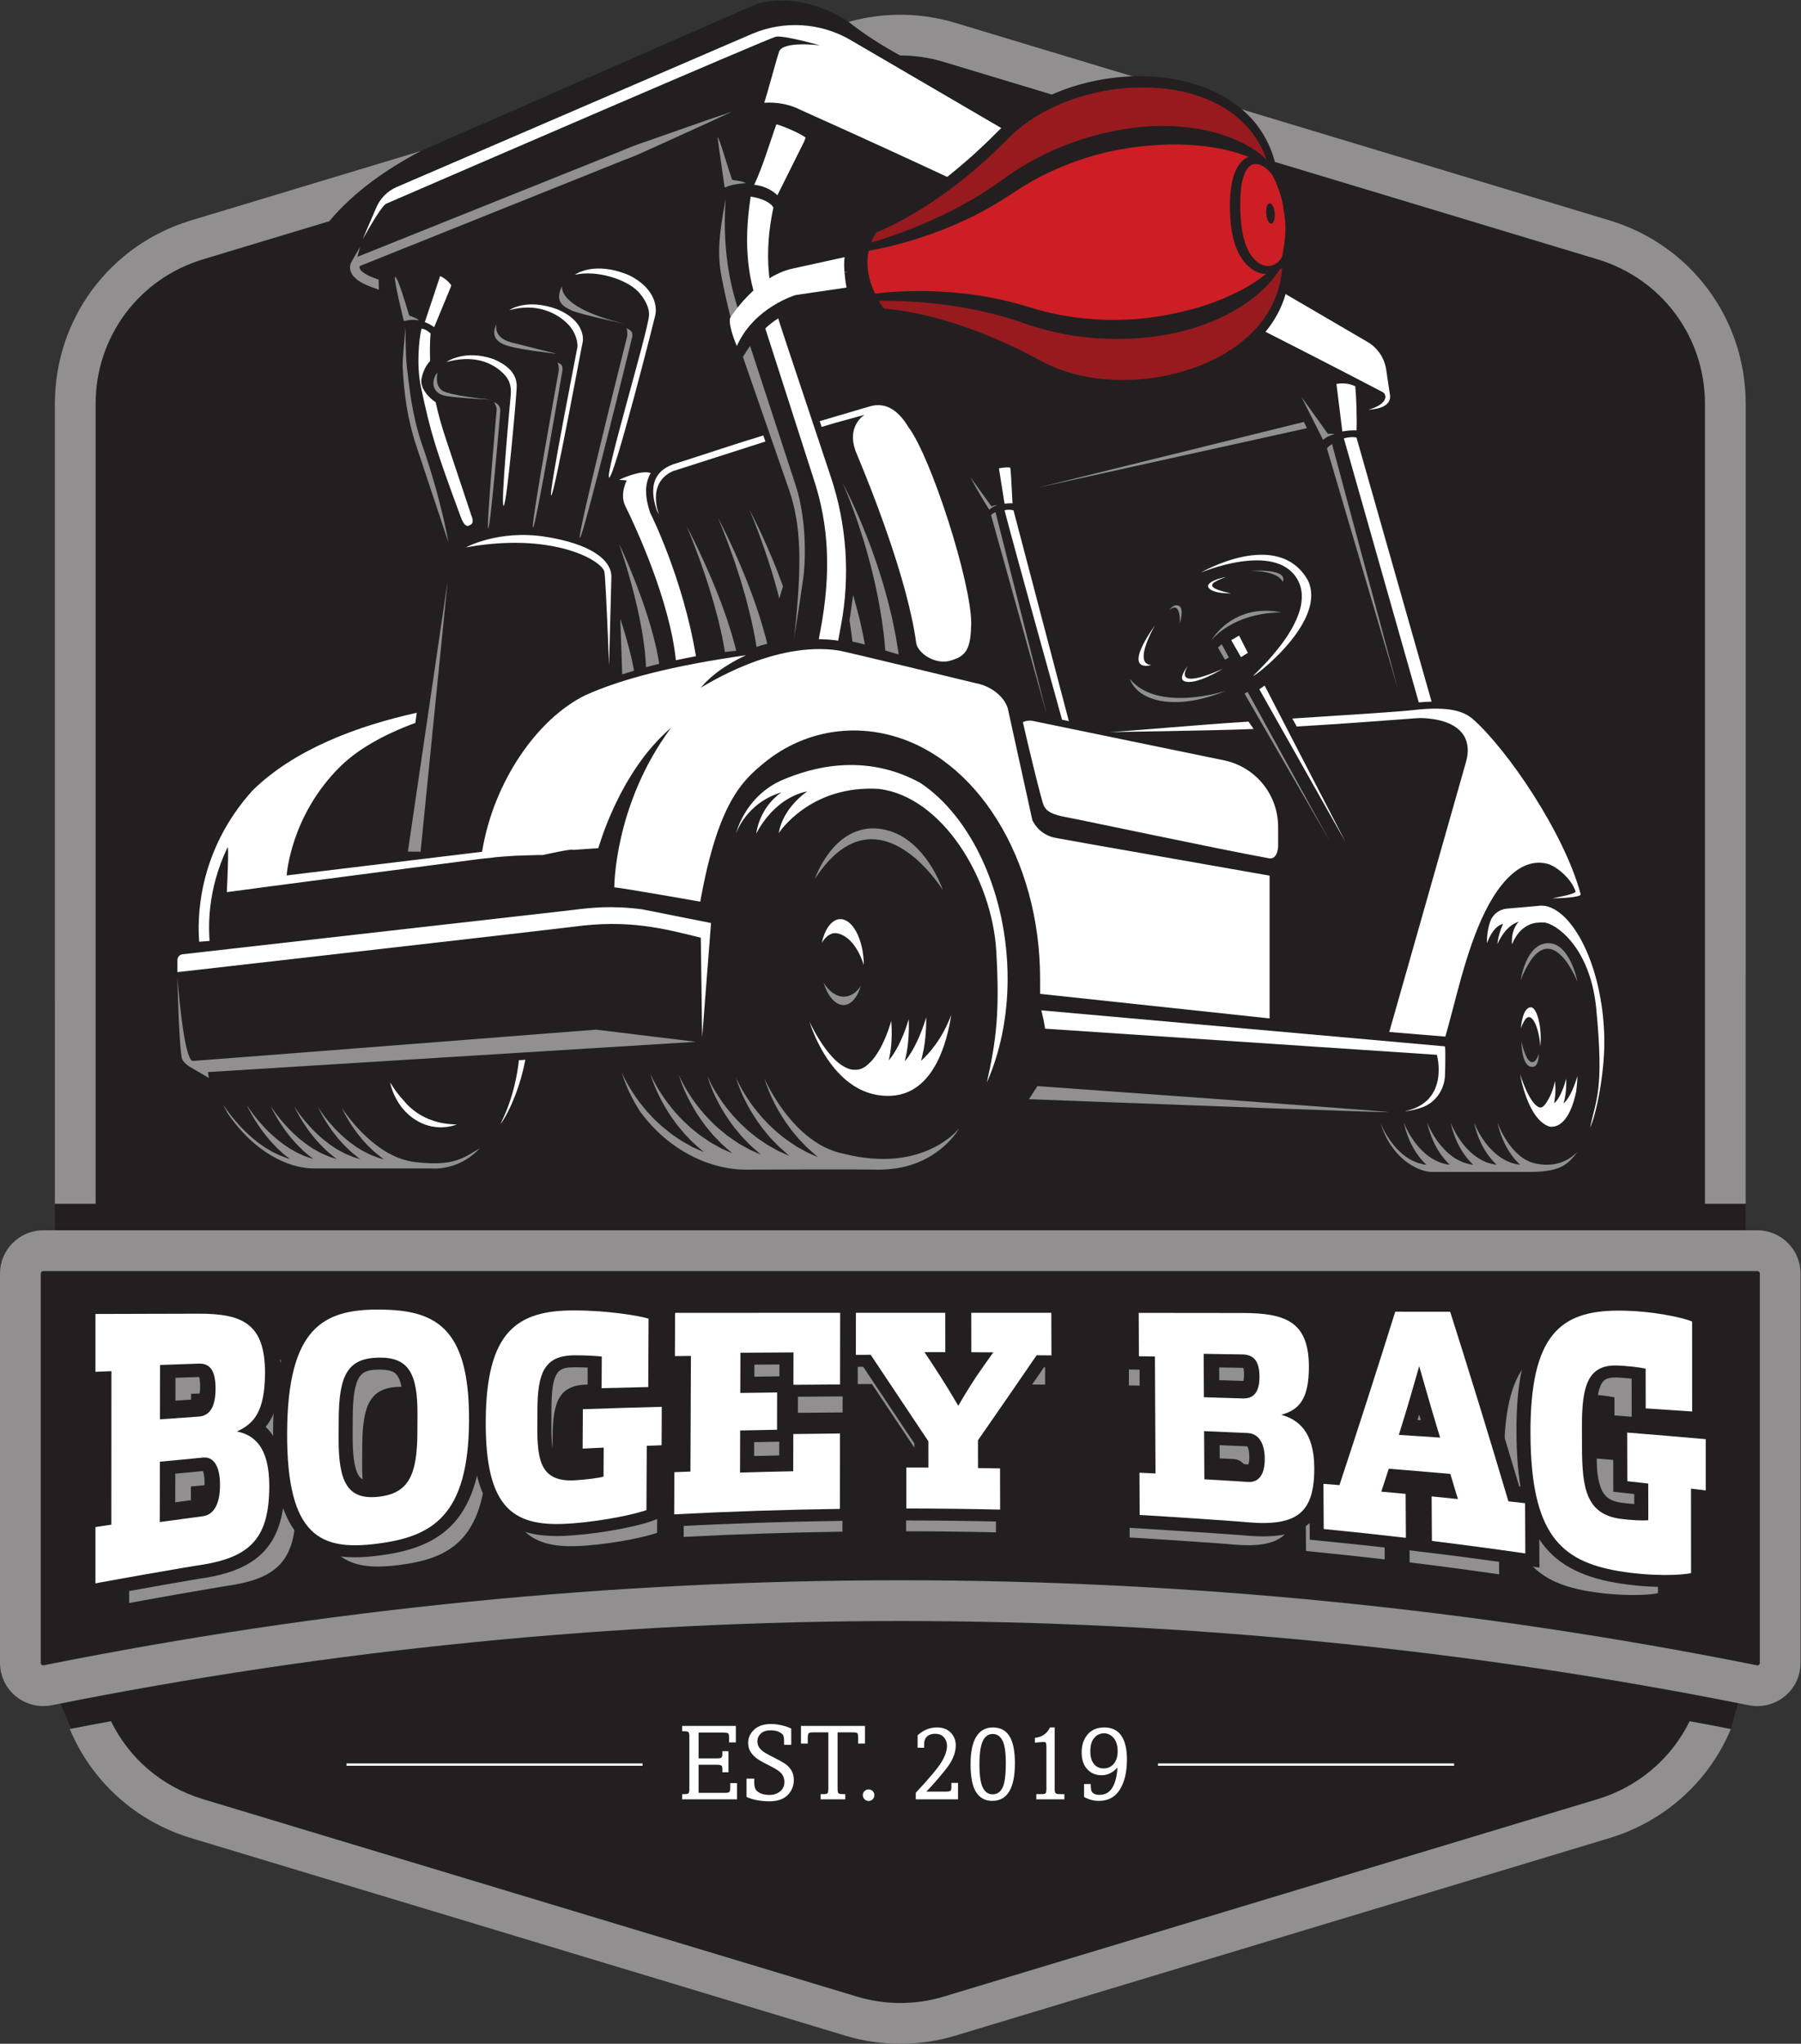 <?xml version="1.0" encoding="UTF-8" standalone="no"?>
<svg
   xmlns:dc="http://purl.org/dc/elements/1.1/"
   xmlns:cc="http://creativecommons.org/ns#"
   xmlns:rdf="http://www.w3.org/1999/02/22-rdf-syntax-ns#"
   xmlns:svg="http://www.w3.org/2000/svg"
   xmlns="http://www.w3.org/2000/svg"
   viewBox="0 0 504.827 572.613"
   height="572.613"
   width="504.827"
   xml:space="preserve"
   id="svg2"
   version="1.1"><rect x="0" y="0" width="504.827" height="572.613" fill="#333333" stroke="none"/><defs
     id="defs6" /><g
     transform="matrix(1.333,0,0,-1.333,0,572.613)"
     id="g10"><g
       transform="scale(0.1)"
       id="g12"><path
         id="path14"
         style="fill:#231f20;fill-opacity:1;fill-rule:nonzero;stroke:none"
         d="m 885.063,3978.36 704.217,308.16 c 0,0 86.96,33.88 195.23,-36.79 108.28,-70.67 -835.53,-471.71 -835.53,-471.71 l -63.917,200.34" /><path
         id="path16"
         style="fill:#231f20;fill-opacity:1;fill-rule:nonzero;stroke:none"
         d="M 1784.51,4249.73 449.387,3846.83 146.699,3568.46 115.395,2172.09 v -499.8 L 51.555,1624.1 V 831.191 l 34.105,-88.07 H 115.395 L 168.238,617.93 462.633,439.27 1893.17,29.73 3455.59,513.73 l 184.06,147.829 31.22,112.39 62.15,-13.219 17.61,863.37 -79.76,52.59 v 564.87 l -31.22,1248.28 -179.66,274.33 -1675.48,485.56" /><path
         id="path18"
         style="fill:#918f90;fill-opacity:1;fill-rule:nonzero;stroke:none"
         d="m 201.059,1765.46 h -85.664 v 1681.11 c 0,179.11 115.214,334.25 286.71,385.99 l 482.958,145.8 c -73.243,-38.72 -140.395,-85.5 -192.739,-147.68 l -265.465,-80.1 c -135.086,-40.78 -225.8,-162.93 -225.8,-304.01 V 1765.46" /><path
         id="path20"
         style="fill:#918f90;fill-opacity:1;fill-rule:nonzero;stroke:none"
         d="M 3670.87,3446.57 V 1765.46 h -85.66 v 1681.11 c 0,141.08 -90.8,263.23 -225.8,304.01 L 1984.8,4165.44 c -29.99,9.08 -60.83,13.62 -91.75,13.62 h -0.26 c -37.95,20.82 -74.52,43.69 -108.28,70.67 73.85,20.65 151.46,19.96 225.03,-2.31 l 1374.62,-414.86 c 171.5,-51.74 286.71,-206.88 286.71,-385.99" /><path
         id="path22"
         style="fill:#918f90;fill-opacity:1;fill-rule:nonzero;stroke:none"
         d="m 3639.65,661.559 c -45.22,-108.34 -136.9,-193.5 -255.51,-229.321 L 2009.66,17.289 C 1971.58,5.762 1932.38,0 1893.17,0 1853.98,0 1814.77,5.762 1776.7,17.289 L 402.082,432.238 C 283.594,467.93 191.914,553.219 146.699,661.559 c 28.809,5.652 57.739,11.16 86.672,16.421 C 271.07,600.691 339.707,540.449 426.883,514.148 L 1801.37,99.328 c 60.12,-18.168 123.49,-18.168 183.61,0 L 3359.35,514.148 c 87.05,26.301 155.81,86.543 193.63,163.832 28.93,-5.261 57.86,-10.769 86.67,-16.421" /><path
         id="path24"
         style="fill:#918f90;fill-opacity:1;fill-rule:nonzero;stroke:none"
         d="m 1893.12,974.211 c 603.45,0 1209.42,-60.121 1801.1,-178.68 h 0.01 c 1.67,-0.363 3.19,0.028 4.49,1.09 1.87,1.539 1.87,3.367 1.87,3.969 v 818.27 c 0,2.9 -2.36,5.24 -5.25,5.24 H 90.902 c -2.891,0 -5.242,-2.34 -5.242,-5.24 V 800.59 c 0,-0.602 0,-2.43 1.863,-3.969 1.301,-1.062 2.828,-1.441 4.492,-1.09 C 683.703,914.09 1289.68,974.211 1893.12,974.211 Z M 90.805,709.738 c -20.828,0 -41.121,7.153 -57.57,20.621 C 12.113,747.668 0,773.27 0,800.59 v 818.27 c 0,50.13 40.781,90.91 90.902,90.91 H 3695.34 c 50.13,0 90.9,-40.78 90.9,-90.91 V 800.59 c 0,-27.32 -12.11,-52.922 -33.23,-70.231 -21.18,-17.339 -48.74,-24.218 -75.63,-18.82 v 0 C 3091.24,829 2490.93,888.551 1893.12,888.551 1295.31,888.551 695.008,829 108.859,711.539 c -6.007,-1.211 -12.058,-1.801 -18.054,-1.801" /><path
         id="path26"
         style="fill:#ffffff;fill-opacity:1;fill-rule:nonzero;stroke:none"
         d="m 3290.17,1978.7 c -0.79,-0.9 -1.59,-1.49 -2.39,-2.18 0.11,0.2 0.11,0.3 0.11,0.4 1.49,4.86 2.87,10.72 3.67,16.58 1.39,9.03 1.99,17.97 1.99,24.52 0.09,6.55 -0.2,10.71 -0.2,10.71 0,0 -1.09,-4.86 -3.28,-11.71 -1.68,-5.26 -3.97,-11.61 -6.85,-17.87 -0.99,-2.19 -2.09,-4.36 -3.17,-6.45 -2.29,-4.27 -4.77,-8.14 -7.15,-11.12 -1.4,-1.59 -2.59,-2.88 -3.57,-3.67 -0.71,-0.4 -1.1,-0.8 -1.19,-0.9 -0.4,-0.69 1.28,7.94 1.88,14.5 0.39,2.88 0.5,5.66 0.69,8.43 0.2,5.07 0.1,9.84 -0.09,13.61 -0.31,5.95 -0.9,9.93 -0.9,9.93 0,0 -0.6,-3.98 -2.18,-9.53 -1.49,-5.67 -3.88,-13.01 -7.05,-19.96 -3.08,-6.85 -6.95,-13.3 -10.03,-17.67 -0.79,-1 -1.48,-1.88 -2.08,-2.78 -0.9,-0.99 -1.89,-1.99 -3.08,-3.18 -2.78,-2.58 -5.86,-3.07 -9.04,-1.98 -21.1,8.35 -39.82,69.29 -39.82,69.29 0,0 15.31,-95.07 61.96,-109.99 37.63,-4.67 52.52,55 56.59,76.74 -0.19,-0.31 -0.4,-0.7 -0.59,-1 0.69,4.17 1.19,8.14 1.48,11.82 1.09,10.82 1.09,18.85 1.09,18.85 0,0 -4.96,-18.66 -13.39,-35.34 -4.08,-8.34 -9.14,-15.98 -13.41,-20.05" /><path
         id="path28"
         style="fill:#ffffff;fill-opacity:1;fill-rule:nonzero;stroke:none"
         d="m 2852.57,3390.98 c 0.98,29.77 -0.55,70.37 -2.68,92.58 -8.87,5.16 -24.69,8.04 -39.6,5.13 l 12.39,-99.9 c 10.66,2.08 21.78,2.69 29.89,2.19" /><path
         id="path30"
         style="fill:#ffffff;fill-opacity:1;fill-rule:nonzero;stroke:none"
         d="m 3010.31,2820.95 -157.94,555.24 c -6.7,1.24 -14.92,1.24 -26.51,-1.89 l 157.55,-554.94 c 9.74,0.89 18.67,1.39 26.9,1.59" /><path
         id="path32"
         style="fill:#ffffff;fill-opacity:1;fill-rule:nonzero;stroke:none"
         d="m 3373.56,2105.07 c 0,144.94 -59.66,273.41 -123.89,286.51 l -9.24,0.6 -71.72,-6.31 c -15.32,-1.35 -28.76,-11.1 -34.4,-25.4 -7.99,-20.25 -7.54,-42.94 -7.54,-44.23 0,-1.89 0,0 0,-2.88 6.59,17.14 16.93,36.17 33.89,40.51 -10.96,-23.99 -11.83,-42.62 -11.83,-42.62 0,0 15.56,39.1 44.79,46.96 -17.63,-17.94 -14.14,-47.33 -14.14,-47.33 0,0 0.6,1.38 1.79,3.77 1.09,2.48 2.38,5.95 4.96,9.73 1.19,1.98 2.19,4.07 3.77,6.05 1.57,1.97 3.16,4.04 4.83,6.2 1.96,1.94 3.93,3.88 5.89,5.81 2.29,1.59 4.27,3.58 6.65,4.97 4.57,2.98 9.44,5.26 14.11,6.75 2.97,0.89 5.75,1.49 8.43,1.98 5.36,0.4 9.92,0.7 13.3,0.8 0.1,0 0.2,0 0.31,-0.1 1.08,0 1.78,-0.1 1.98,-0.2 0.19,-0.1 0.89,-0.2 0.89,-0.2 v 0.4 c 23.33,-1.39 96.52,-49.44 109.92,-178.4 17.26,-176.38 -0.62,-193.01 -12.55,-252.87 13.2,29.24 29.8,111.98 29.8,179.5" /><path
         id="path34"
         style="fill:#ffffff;fill-opacity:1;fill-rule:nonzero;stroke:none"
         d="m 3253.15,2480.34 c 17.45,-4.24 49.6,-28.64 59.94,-58.01 1.41,-4.02 -17.38,-8.69 -48.81,-14.89 37.22,0.82 60.84,3.88 59.56,8.68 -34.54,129.47 -155.12,304.89 -225.67,367.2 -17.07,15.19 -45.66,29.39 -127.56,19.76 -27.9,-3.28 -136.2,-10.23 -253.05,-17.67 l 9.23,-16.78 c 84.98,4.97 165.19,11.02 213.44,14.59 30.97,2.39 43.38,3.28 46.46,3.28 42.99,-1.09 73.76,-12.51 88.95,-33.16 11.41,-15.58 13.79,-35.54 7.05,-59.36 -13.01,-45.27 -147.62,-519.11 -161.32,-567.36 l 117.94,-9.72 c 4.86,16.77 10.02,36.32 15.49,57.17 22.83,87.86 51.31,197.36 103.04,261.59 30.28,37.63 62.35,52.62 95.31,44.68" /><path
         id="path36"
         style="fill:#ffffff;fill-opacity:1;fill-rule:nonzero;stroke:none"
         d="m 1605.09,3380.34 c -42.09,-12.61 -104.66,-33.08 -142.96,-45.64 -21.05,-6.86 -35.04,-11.42 -38.32,-12.32 -21.45,-5.95 -36.24,-16.27 -43.88,-30.87 -8.94,-16.87 -8.54,-39.81 1.09,-68.11 0.6,-1.28 2.58,-5.16 5.36,-11.11 0,0 -28.43,67.11 28.23,92.98 l 194.92,62.43 c -1.47,4.18 -2.94,8.39 -4.44,12.64" /><path
         id="path38"
         style="fill:#ffffff;fill-opacity:1;fill-rule:nonzero;stroke:none"
         d="m 3238.7,2096.42 c 4.73,36.81 -6.43,81.88 -19.31,82.02 -18.47,0.2 -21.24,-43.68 -21.24,-43.68 2.39,5.67 5.01,12.32 8.63,17.46 14.89,21.09 30.61,-21.1 31.92,-55.8" /><path
         id="path40"
         style="fill:#ffffff;fill-opacity:1;fill-rule:nonzero;stroke:none"
         d="m 2659.28,2854.7 c -3.67,-2.68 -7.35,-5.26 -11.21,-7.74 l 181.47,-321.43 -170.26,329.17" /><path
         id="path42"
         style="fill:#ffffff;fill-opacity:1;fill-rule:nonzero;stroke:none"
         d="m 925.547,3715.51 -32.285,-96.97 -0.184,0.01 c 6.676,-2.27 13.426,-5.63 19.863,-10.65 l 34.352,83.09 c 0.691,1.59 1.187,3.28 1.687,4.96 -6.457,8.94 -14.496,15.29 -23.433,19.56" /><path
         id="path44"
         style="fill:#ffffff;fill-opacity:1;fill-rule:nonzero;stroke:none"
         d="m 2247.59,2779.95 -116.35,442.96 c -6.49,1.62 -11.75,1.97 -18.87,0.22 14.01,-55.39 112.48,-410.13 120.92,-440.2 l 14.3,-2.98" /><path
         id="path46"
         style="fill:#ffffff;fill-opacity:1;fill-rule:nonzero;stroke:none"
         d="m 2129.15,3237.8 c -0.49,7.35 -0.99,16.48 -1.39,26.01 -0.88,18.27 -1.98,38.72 -3.27,48.94 -3.47,1.09 -12.41,0.7 -23.92,-1.39 l 11.8,-74.33 -0.23,-0.05 c 6.08,0.76 12.07,0.99 17.01,0.82" /><path
         id="path48"
         style="fill:#ffffff;fill-opacity:1;fill-rule:nonzero;stroke:none"
         d="m 1690.36,3996.95 c 1.49,2.89 2.58,6.26 3.58,9.73 -15.1,10.72 -45.79,23.16 -61.28,27.82 -13.33,-36.66 -28.13,-87.77 -46.65,-127.17 16.66,-2.03 34.01,-8.12 48.76,-21.96 l 55.59,111.58" /><path
         id="path50"
         style="fill:#ffffff;fill-opacity:1;fill-rule:nonzero;stroke:none"
         d="m 884.844,3483.9 c 21.051,-100.07 30.383,-129.15 83.691,-274 7.672,-20.91 14.512,-21.85 20.008,-17.62 10.309,4.04 2.797,19.42 2.797,19.42 l -54.176,162.8 c -8.844,26.5 -15.82,51.54 -21.07,75.68 -15.489,10.3 -33.578,30.35 -29.614,49.94 2.543,12.57 7.594,25.61 18.024,36.93 -0.871,19.35 -0.582,38.53 0.891,57.84 -8.137,6.65 -10.571,8.62 -19.012,10.11 -5.469,-22.02 -10.668,-77.42 -1.539,-121.1" /><path
         id="path52"
         style="fill:#ffffff;fill-opacity:1;fill-rule:nonzero;stroke:none"
         d="m 1800.8,3343.4 c 29.22,-69.41 107.98,-265.4 125.93,-400.15 2.09,-10.22 11.72,-21.54 25.12,-29.18 16.08,-9.14 34.45,-11.52 49.14,-6.26 l 6.26,2.19 c 28.79,10.22 33.95,30.68 35.04,75.65 0,85.77 -83.69,347.65 -131.74,411.89 -17.47,28.98 -37.22,44.47 -59.06,46.36 -7.06,0.69 -14.3,-0.11 -21.85,-2.19 -0.59,-0.19 -22.53,-6.65 -105.92,-31.27 l 4.04,-12.07 c 20.21,6.01 26.51,7.88 26.51,7.88 l 63.91,17.64 c 0,0 -40.64,-23.47 -17.38,-80.49" /><path
         id="path54"
         style="fill:#ffffff;fill-opacity:1;fill-rule:nonzero;stroke:none"
         d="m 1721.73,2952.29 c 11.82,-0.2 23.73,-0.9 35.44,-2.39 1.79,-0.29 3.48,-0.59 5.26,-0.89 l 5.96,31.87 c 19.56,103.84 12.21,211.65 -21.14,311.82 l -97.69,293.26 c -24.5,73.4 -49.52,149.54 -23.26,273.43 -5.43,10.38 -23.97,19.69 -47.78,23 -17.31,-112.61 -1.76,-178 15.94,-231.01 l 116.45,-362.25 c 32.26,-97.09 36.93,-198.05 14.5,-317.39 l -3.68,-19.45" /><path
         id="path56"
         style="fill:#ffffff;fill-opacity:1;fill-rule:nonzero;stroke:none"
         d="m 2609.54,2914.37 c 4.77,2.98 9.63,5.95 14.49,9.13 l -0.29,0.5 -3.17,6.15 -14.99,29.49 c -0.5,-0.3 -0.9,-0.5 -1.29,-0.7 -5.17,-2.88 -10.23,-5.76 -15.29,-8.74 l 16.87,-29.38 3.67,-6.45" /><path
         id="path58"
         style="fill:#ffffff;fill-opacity:1;fill-rule:nonzero;stroke:none"
         d="m 2877.14,3434.22 c -0.57,-0.1 -0.95,-0.2 -1.06,-0.33 0.36,0.11 0.7,0.22 1.06,0.33" /><path
         id="path60"
         style="fill:#ffffff;fill-opacity:1;fill-rule:nonzero;stroke:none"
         d="m 812.453,3867.67 c 130.399,56.43 804.227,347.89 819.167,350.88 16.55,3.31 92.66,-18.2 92.66,-18.2 0,0 -77.77,9.92 -86.04,-13.24 -4.39,-12.31 -24.94,-88.72 -31.11,-107.41 23.87,1.49 50.83,-2.03 75.99,-14.84 1.48,-0.8 9.33,-4.27 23.03,-10.43 391.73,-175.51 807.3,-377.04 1201.61,-583.04 6.9,-3.54 15.2,-23.53 -30.62,-37.17 7.21,1.28 47.8,1.85 45.92,29.93 l -8.24,54.8 c -3.68,24.52 -18.07,45.67 -39.42,58.17 l -1087.16,634.57 c -62.74,36.63 -140.17,41.39 -206.98,12.7 L 834.613,3902.75 c -19.953,-8.54 -35.539,-24.33 -43.879,-44.48 l -28.074,-65.4 c 16.57,29.63 40.906,70.95 49.793,74.8" /><path
         id="path62"
         style="fill:#ffffff;fill-opacity:1;fill-rule:nonzero;stroke:none"
         d="m 1936.95,2066.03 c 0.9,4.17 4.88,20.78 5.57,24.95 5.96,33.55 5.16,66.42 5.16,66.42 0,0 -2.28,-7.95 -6.45,-19.46 -4.07,-11.52 -10.22,-26.61 -17.58,-40.7 -3.57,-7.05 -7.54,-13.8 -11.51,-19.66 -1.89,-3.08 -4.07,-5.56 -5.96,-8.04 -1.09,-1.59 -2.38,-2.98 -3.67,-4.17 2.29,8.44 4.17,17.57 5.46,26.7 2.28,15.59 3.08,31.08 3.17,42.59 0.21,11.42 -0.29,18.96 -0.29,18.96 0,0 -1.98,-7.34 -5.76,-17.96 -3.67,-10.53 -9.13,-24.13 -15.68,-36.94 -0.2,-0.5 -0.5,-0.89 -0.7,-1.38 -3.37,-6.56 -7.05,-12.81 -10.72,-18.37 -1.79,-2.78 -3.77,-5.26 -5.46,-7.54 -1.29,-1.79 -2.58,-3.19 -3.77,-4.57 1.29,5.55 2.48,11.32 3.47,17.37 0.4,2.88 0.9,5.86 1.19,8.84 1.2,10.32 1.59,20.45 1.69,29.28 0,3.58 0,6.95 -0.1,10.02 -0.19,10.63 -0.99,17.58 -0.99,17.58 0,0 -1.69,-6.85 -5.16,-16.68 -3.38,-9.82 -8.44,-22.63 -14.5,-34.65 -6.05,-12.01 -13.3,-22.93 -19.15,-30.07 -0.5,-0.5 -0.9,-0.9 -1.3,-1.39 -13.5,-14.3 -22.23,-20.95 -38.71,-19.96 -8.84,0.59 -17.58,4.27 -25.92,10.03 -23.33,15.88 -43.68,47.45 -55.69,68.99 -6.15,10.92 -10.13,19.37 -11.32,21.84 2.29,-7.44 22.04,-69.79 66.62,-113.26 26.11,-25.52 60.66,-44.49 105.03,-42.3 46.27,2.38 76.14,32.17 95.5,68.8 17.49,33.14 26.37,71.94 30.85,101.12 -19.53,-51.36 -46.34,-80.9 -63.32,-96.39" /><path
         id="path64"
         style="fill:#ffffff;fill-opacity:1;fill-rule:nonzero;stroke:none"
         d="m 1200.34,2382.65 c -6.35,-0.7 -12.8,-1.49 -19.36,-2.28 l -797.273,-90.44 c -6.152,-0.7 -10.82,-6.06 -10.621,-12.31 v -25.23 c 62.43,7.1 798.864,90.85 832.614,95.41 117.35,15.99 190.61,-4.06 267.94,-23.03 l 2.86,-209.34 18.69,240.12 -144.74,28.89 c -66.02,8.44 -106.83,3.47 -150.11,-1.79" /><path
         id="path66"
         style="fill:#ffffff;fill-opacity:1;fill-rule:nonzero;stroke:none"
         d="m 1935.14,2650.22 c -129.99,71.38 -252.64,22.36 -295.24,3.75 -75.7,-36.41 -92.25,-110.68 -92.25,-110.68 0,0 19.86,63.94 95.55,87.1 -48.39,-34.33 -52.94,-87.1 -52.94,-87.1 0,0 33.95,73.8 107.15,89.13 -55.45,-40.5 -59.46,-86.96 -59.76,-87.65 0.49,0.69 65.95,101.75 210.75,92.72 132.83,-16.38 237.47,-188.03 246.5,-340.22 7.65,-129.05 0,-188.49 -19.71,-276.69 28.06,63.16 43.64,138.59 43.64,217.73 0,178.18 -76.08,340.56 -183.69,411.91" /><path
         id="path68"
         style="fill:#ffffff;fill-opacity:1;fill-rule:nonzero;stroke:none"
         d="m 1762.83,2333.51 c 38.92,-10.62 53.31,-66.32 53.51,-66.32 0,46.57 -18.46,89.15 -42.78,95.8 -20.06,5.37 -38.13,-15.08 -45.47,-49.04 9.03,15.39 21.44,23.13 34.74,19.56" /><path
         id="path70"
         style="fill:#ffffff;fill-opacity:1;fill-rule:nonzero;stroke:none"
         d="m 847.52,1984.06 c -4.567,4.87 -8.54,9.63 -11.915,14.1 -3.375,4.37 -6.152,8.34 -8.437,11.81 -3.773,5.96 -6.156,9.73 -6.75,10.63 0.102,-0.5 0.297,-1.5 0.695,-3.08 0.598,-2.19 1.09,-5.46 2.578,-9.33 2.383,-7.85 6.954,-18.96 14.797,-31.18 3.969,-6.05 8.832,-12.41 14.789,-18.46 5.758,-6.06 12.809,-11.81 20.75,-16.88 8.039,-4.86 16.875,-9.23 26.606,-11.82 l 7.347,-1.78 7.938,-1.19 c 2.777,-0.49 4.766,-0.39 7.148,-0.6 l 3.969,-0.19 3.778,0.19 c 10.32,0.4 20.449,2.49 29.882,5.96 -76.32,0.67 -108.609,46.96 -113.175,51.82" /><path
         id="path72"
         style="fill:#ffffff;fill-opacity:1;fill-rule:nonzero;stroke:none"
         d="m 2669.71,2155.11 v 300.11 l -249.08,43.78 -127.67,22.44 -63.74,11.41 c -5.25,1.1 -10.52,1.69 -16.78,3.48 -5.85,1.68 -11.51,4.27 -16.67,7.54 -10.43,6.45 -18.96,15.98 -24.42,26.91 l -0.5,0.89 -0.19,0.99 -51.53,234.29 c -1.09,3.28 -2.38,6.65 -4.07,9.73 -1.79,3.17 -3.67,6.35 -5.96,9.23 -4.47,5.86 -9.93,11.12 -15.89,15.69 -12.01,9.13 -26.4,15.29 -41.3,18.16 l -0.39,0.1 h -0.2 c 0,0 -275.87,66.97 -288.18,68.65 -134.82,20.5 -277.98,-72.12 -289.5,-78.27 16.59,19.95 37.33,35.93 59.47,49.33 11.51,6.95 23.43,13.31 35.74,18.97 -154.87,-22.04 -262.28,-50.04 -338.13,-84.19 -102.65,-50.53 -192.26,-182.86 -216.32,-325.03 l -0.8,-3.97 -410.791,-49.64 c 0.097,2.09 8.558,126.28 112.773,228.94 36.016,35.45 88.883,66.1 157.852,91.68 l 2.839,21.23 C 751.27,2769.82 619.684,2720.9 531.527,2634.71 413.656,2504.69 415.117,2360.91 418.926,2316.24 c 7.222,0.48 14.461,1.08 21.699,1.79 -1.508,24 -6.707,103.89 37.793,196.46 3.473,7.15 -1.328,-92.66 -1.426,-93.95 0.098,0.5 533.438,69.92 533.438,69.92 l 26.52,2.78 c 0,0.79 45.36,3.75 45.36,3.75 0,0 58.73,2.14 58.73,1.45 0,0 64.09,14.54 64.09,10.77 0,0 52.97,4 52.97,3.71 -0.1,-1.99 42.61,159.25 152.97,253.08 -119.91,-161.35 -119.33,-335.34 -119.33,-335.34 13.8,-0.7 180.75,-30.09 180.75,-30.09 37.62,209.96 89.81,255.29 135.18,292.41 73.36,59.86 168.37,81.21 260.69,58.37 184.75,-45.46 318.77,-261.29 318.77,-513.04 v -31.58 l 482.58,-51.62" /><path
         id="path74"
         style="fill:#ffffff;fill-opacity:1;fill-rule:nonzero;stroke:none"
         d="m 2636.12,2763.47 c -3.55,5.16 -7.11,10.33 -10.71,15.46 -112.46,-6.99 -228.89,-18.32 -291.93,-21.97 0,0 229.39,3.2 302.64,6.51" /><path
         id="path76"
         style="fill:#ffffff;fill-opacity:1;fill-rule:nonzero;stroke:none"
         d="m 2189.71,2172.09 c 2.28,-8.74 5.47,-22.24 7.95,-38.52 l 823.81,-54.98 c 0,0 28.02,-98.75 -67.53,-118.62 2.04,-0.1 19.3,1.87 37.61,8.67 28.15,10.44 46.28,37.96 47.07,67.96 0.62,23.48 1.26,58.87 -0.45,59.82 l -848.46,75.67" /><path
         id="path78"
         style="fill:#ffffff;fill-opacity:1;fill-rule:nonzero;stroke:none"
         d="m 1316,3229.86 c 20.35,-41.4 92.22,-195.37 105.23,-321.85 13.6,2.88 27.5,5.76 42.19,8.44 -27.5,164.89 -95.21,299.31 -95.9,300.7 l -0.4,0.9 c -11.22,32.66 -11.31,59.66 -0.4,80.41 0.5,1.09 1.2,1.99 1.79,2.98 -21.69,7.6 -66.91,-14.31 -66.91,-14.31 l 16.41,-1.26 c 0,0 -16.41,-30.05 -2.01,-56.01" /><path
         id="path80"
         style="fill:#ffffff;fill-opacity:1;fill-rule:nonzero;stroke:none"
         d="m 2241.66,2578.17 c 36.53,-6.7 317,-66.66 428.05,-86.74 17.97,-1.27 17.97,26.04 17.97,26.04 v 39.8 c 0,66.81 -45.37,124.2 -110.4,139.58 l -405.83,83.59 c -7.05,1.49 -14.2,0.4 -20.55,-2.58 7.64,-34.45 38.44,-163.45 43.9,-175.17 6.16,-13.4 19.61,-19.51 46.86,-24.52" /><path
         id="path82"
         style="fill:#ffffff;fill-opacity:1;fill-rule:nonzero;stroke:none"
         d="m 1052.11,1932.91 c 11.29,13.27 35.83,59.94 49.42,120.45 1.06,4.93 2.19,9.8 3.09,14.85 l -13.63,-0.97 c 0,0 -4.89,-68.33 -38.88,-134.33" /><path
         id="path84"
         style="fill:#ffffff;fill-opacity:1;fill-rule:nonzero;stroke:none"
         d="m 2750.44,3075.61 c -0.04,0.06 -0.08,0.11 -0.11,0.17 -62.84,110.85 -225.23,16.38 -225.23,16.38 0,0 154.19,65.32 201.85,-12.14 50.47,-82.01 -96.74,-206.22 -90.97,-204.87 3.75,0.89 68.06,49.35 101.47,106.65 17.91,30.72 26.96,63.97 12.99,93.81" /><path
         id="path86"
         style="fill:#ffffff;fill-opacity:1;fill-rule:nonzero;stroke:none"
         d="m 2577.68,3082.92 c 0,0 -24.89,-4.45 -34.23,-13.38 -1.81,-1.72 -3.1,-3.59 -3.45,-5.65 0,0 0.37,-15.85 49,-15.38 -1.47,-0.07 -17.74,3.64 -28.75,7.86 -4.52,1.74 -8.17,3.56 -9.51,5.24 -0.61,0.77 -1.09,1.52 -1.4,2.25 -0.79,1.85 -0.53,3.64 1.32,5.62 3.21,3.45 11.23,7.47 27.02,13.44" /><path
         id="path88"
         style="fill:#ffffff;fill-opacity:1;fill-rule:nonzero;stroke:none"
         d="m 2428.71,2981.57 c -73.21,-104.85 -7.57,-83.58 -7.57,-83.58 -3.61,0.07 -6.31,0.96 -8.62,2.18 -21.43,11.29 8.13,66.72 14.86,78.95 0.96,1.73 1.52,2.71 1.33,2.45" /><path
         id="path90"
         style="fill:#ffffff;fill-opacity:1;fill-rule:nonzero;stroke:none"
         d="m 2490,2864.12 c 23.33,-10.36 81.72,26.16 81.72,26.16 0,0 -51.73,-24.64 -72.22,-20.74 -1.1,0.21 -2.1,0.52 -3,0.91 -6.58,2.79 -7.77,10.3 1.41,25.78 -11.03,-14.77 -17.11,-28.03 -7.91,-32.11" /><path
         id="path92"
         style="fill:#ffffff;fill-opacity:1;fill-rule:nonzero;stroke:none"
         d="m 938.766,3534.72 c 56.273,15.67 96.094,0.06 120.694,-25.12 9.55,-9.78 17.01,-22.64 14.38,-46.13 -0.32,-2.95 -21.73,-230.69 -14.87,-230.83 6.86,-0.14 26.71,228.81 26.99,240.08 0.27,11.27 8.51,44.16 -48,68.09 -61.831,21.44 -99.194,-6.09 -99.194,-6.09" /><path
         id="path94"
         style="fill:#ffffff;fill-opacity:1;fill-rule:nonzero;stroke:none"
         d="m 1224.98,3575.16 c 2.63,10.96 1.98,46.49 -51.64,69.89 -66.34,25.16 -102.33,-1.28 -102.33,-1.28 56.28,15.66 99.23,-4.75 123.82,-29.93 8.71,-8.9 19.64,-26.03 19.53,-46.77 -0.01,-2.03 -61.69,-312.72 -55.31,-312.72 6.39,0 62.71,307.44 65.93,320.81" /><path
         id="path96"
         style="fill:#ffffff;fill-opacity:1;fill-rule:nonzero;stroke:none"
         d="m 1323.17,3717 c -74.31,31.54 -114.41,1.16 -114.41,1.16 46.53,10.59 108.14,-9.77 132.74,-34.94 8.7,-8.9 24.72,-30.26 23.21,-50.94 -2.59,-35.6 -94.64,-340.35 -83.76,-340.35 10.88,0 93.7,326.93 96.8,340.32 5.6,24.27 -5.93,60.63 -54.58,84.75" /><path
         id="path98"
         style="fill:#ffffff;fill-opacity:1;fill-rule:nonzero;stroke:none"
         d="m 1257.37,3110.59 c 2.27,-1.79 4.22,-3.54 5.94,-5.24 4.39,-4.37 7.01,-8.4 7.67,-11.73 0.31,-1.51 0.66,-4.98 1.04,-9.81 0.61,-7.77 1.3,-19.25 2.01,-32.85 3.09,-58.17 6.68,-153.99 6.68,-153.99 0,0 1.63,61.24 3.04,114.76 0.37,13.9 0.72,27.27 1.03,38.91 0.35,13.51 0.65,24.72 0.83,31.68 0.47,18.32 -10.57,36.13 -34.2,51.21 -0.43,0.28 -0.88,0.55 -1.32,0.82 -22.92,14.25 -57.24,25.98 -104.02,33.25 -98.02,15.24 -166.578,-22.54 -166.578,-22.54 147.668,26.76 243.858,-7.59 277.878,-34.47" /><path
         id="path100"
         style="fill:#918f90;fill-opacity:1;fill-rule:nonzero;stroke:none"
         d="m 2806.74,3383.48 c -6.51,0.96 -14.45,0.34 -14.45,0.34 -11.66,16.2 -55.51,77.37 -55.51,77.37 l 45.45,-90.12 c 3.1,3.26 9.62,7.91 24.51,12.41" /><path
         id="path102"
         style="fill:#918f90;fill-opacity:1;fill-rule:nonzero;stroke:none"
         d="m 1765.91,2507.44 c 0.39,0.3 0.8,0.59 1.29,0.99 5.46,4.07 10.92,7.55 16.38,10.42 105.83,57.19 199.05,-94.01 199.05,-94.01 0,0 -9.74,29.59 -31.38,60.46 -21.74,31.07 -55.49,63.44 -103.44,68.6 -95.6,10.12 -134.42,-105.73 -134.42,-105.73 17.48,26.81 35.05,46.06 52.52,59.27" /><path
         id="path104"
         style="fill:#918f90;fill-opacity:1;fill-rule:nonzero;stroke:none"
         d="m 1731.86,2230.27 c 8.63,-28.1 24.42,-46.96 41.7,-47.06 15.98,-0.1 29.38,16.18 36.72,40.4 -9.23,-14.19 -21.84,-22.73 -36.03,-22.73 -16.18,0.1 -31.37,11.31 -42.39,29.39" /><path
         id="path106"
         style="fill:#918f90;fill-opacity:1;fill-rule:nonzero;stroke:none"
         d="m 2084.85,3231.37 -44.55,61.68 c 0,0 22.76,-43.02 40.18,-68.75 3.04,3.04 8.99,7.36 17.28,10.04 -6.66,-0.23 -12.91,-2.97 -12.91,-2.97" /><path
         id="path108"
         style="fill:#918f90;fill-opacity:1;fill-rule:nonzero;stroke:none"
         d="m 3225.84,2286.15 c 2.48,2.79 4.86,4.97 7.34,6.96 15.89,13 30.88,9.63 43.69,-0.5 22.73,-17.87 38.52,-56.29 40.41,-61.06 -1.29,6.76 -17.47,82.5 -62.05,81.71 -46.76,-0.7 -57.58,-77.74 -57.58,-77.74 6.35,16.09 12.8,28.6 19.06,38.23 3.08,4.76 6.15,8.93 9.13,12.4" /><path
         id="path110"
         style="fill:#918f90;fill-opacity:1;fill-rule:nonzero;stroke:none"
         d="m 1525.94,3877.53 c -13.03,-70.32 -18.61,-112.98 -8.48,-164.63 11.38,-58.02 21.38,-98.16 38.05,-148.09 l 104.57,-301.1 c 23.32,-69.86 27.8,-147.5 9.8,-309.44 0.24,0.97 19.42,123.31 20.59,137.39 5.68,68.1 -1.24,135.73 -18.28,186.84 l -117.54,359.28 c -13.4,40.31 -37.4,120.62 -28.71,239.75" /><path
         id="path112"
         style="fill:#918f90;fill-opacity:1;fill-rule:nonzero;stroke:none"
         d="m 1508.99,4007.08 c 0.29,-4.76 14.78,-105.72 14.78,-105.72 3.84,1.18 12.72,7.19 44.67,9.36 -11.79,6.52 -28.35,4.96 -29.37,8 -11.47,34.01 -27.64,90.63 -30.08,88.36" /><path
         id="path114"
         style="fill:#918f90;fill-opacity:1;fill-rule:nonzero;stroke:none"
         d="m 886.234,3365.02 c -20.398,61.27 -25.578,117.65 -30.476,157.68 -3.063,25.02 -2.836,70.26 -3.028,85.2 -1.21,-20.2 -6.894,-64.55 -5.894,-84.66 2.687,-53.99 9.434,-107.17 28.605,-164.82 l 67.5,-202.59 c 0,0 -14.429,88.09 -56.707,209.19" /><path
         id="path116"
         style="fill:#918f90;fill-opacity:1;fill-rule:nonzero;stroke:none"
         d="m 881.066,3622.3 c -5.378,6.01 -20.211,8.75 -20.871,10.96 -6.414,21.46 -23.8,80.48 -29.355,80.46 -3.957,-2.89 18.469,-93.02 18.469,-93.02 2.371,0.5 14.796,4.71 31.757,1.6" /><path
         id="path118"
         style="fill:#918f90;fill-opacity:1;fill-rule:nonzero;stroke:none"
         d="m 1774.75,1870.53 c -107.92,20.81 -166.59,156.72 -166.99,157.71 0.3,-1.09 1.59,-5.66 4.08,-12.91 2.98,-8.24 7.54,-19.95 14.29,-33.45 3.18,-6.95 7.15,-14 11.41,-21.64 4.37,-7.55 9.34,-15.19 14.6,-23.13 5.76,-7.65 11.12,-15.99 17.77,-23.53 3.27,-3.87 6.45,-7.75 9.73,-11.71 l 10.72,-11.13 c 6.85,-7.64 14.79,-14.2 22.44,-20.94 2.38,-2.29 4.86,-4.37 7.45,-6.35 -2.09,0.89 -4.17,1.58 -6.26,2.67 -3.77,1.69 -7.55,3.38 -11.52,5.17 -1.98,0.89 -3.97,1.79 -5.96,2.68 -1.88,0.99 -3.87,2.09 -5.75,3.17 -7.64,4.67 -12.36,5.88 -20,11.54 -7.75,5.36 -19.91,13.19 -27.16,19.53 l -11.31,9.14 c -3.58,3.28 -7.05,6.66 -10.62,9.93 -7.16,6.35 -13.31,13.6 -19.66,20.25 -5.96,6.94 -11.72,13.8 -16.88,20.55 -4.96,6.85 -9.83,13.3 -13.7,19.56 -8.24,12.3 -14.1,23.33 -18.07,31.07 -3.47,6.75 -5.26,11.21 -5.66,12.21 0.2,-1.09 1.49,-5.65 4.07,-12.9 2.98,-8.24 7.45,-19.96 14.2,-33.46 3.27,-6.85 7.25,-14 11.52,-21.54 4.37,-7.55 9.33,-15.29 14.59,-23.23 5.66,-7.65 11.12,-15.99 17.77,-23.53 3.18,-3.88 6.45,-7.74 9.73,-11.72 l 10.62,-11.01 c 6.95,-7.65 14.89,-14.3 22.54,-21.05 2.38,-2.28 4.86,-4.28 7.44,-6.26 -2.08,0.8 -4.17,1.59 -6.25,2.58 -3.77,1.69 -7.64,3.38 -11.52,5.17 -1.98,0.89 -3.97,1.78 -5.95,2.68 -1.99,1.09 -3.88,2.18 -5.86,3.27 -7.64,4.57 -16.19,8.44 -23.83,14.1 -7.74,5.36 -15.98,10.52 -23.33,16.88 l -11.32,9.13 c -3.47,3.38 -7.04,6.65 -10.52,9.93 -7.24,6.35 -13.3,13.6 -19.66,20.25 -6.05,6.95 -11.81,13.8 -16.87,20.55 -4.97,6.85 -9.83,13.3 -13.7,19.55 -8.24,12.42 -14.2,23.33 -18.07,31.18 -3.47,6.75 -5.26,11.22 -5.66,12.21 0.2,-1.09 1.49,-5.66 4.07,-12.91 2.98,-8.24 7.45,-19.95 14.2,-33.55 3.18,-6.85 7.25,-14 11.51,-21.55 4.28,-7.53 9.34,-15.28 14.6,-23.23 5.66,-7.54 11.02,-15.88 17.77,-23.43 3.17,-3.86 6.45,-7.84 9.73,-11.7 l 10.62,-11.13 c 6.95,-7.64 14.89,-14.19 22.54,-20.94 2.28,-2.29 4.86,-4.37 7.34,-6.35 -2.08,0.89 -4.17,1.58 -6.25,2.67 -3.68,1.6 -7.55,3.38 -11.52,5.17 -1.89,0.79 -3.87,1.69 -5.96,2.58 -1.88,1.09 -3.77,2.19 -5.75,3.27 -7.65,4.67 -16.29,8.45 -23.83,14.2 -7.84,5.36 -15.98,10.53 -23.33,16.87 l -11.32,9.14 c -3.57,3.28 -7.04,6.56 -10.52,9.83 -7.25,6.45 -13.3,13.7 -19.76,20.35 -5.95,6.95 -11.71,13.8 -16.77,20.55 -5.07,6.75 -9.83,13.2 -13.8,19.56 -8.24,12.31 -14.1,23.33 -18.07,31.07 -3.37,6.75 -5.26,11.22 -5.66,12.21 0.3,-1.1 1.59,-5.66 4.17,-12.9 2.88,-8.24 7.45,-19.96 14.2,-33.46 3.17,-6.85 7.24,-14 11.51,-21.64 4.27,-7.45 9.24,-15.19 14.6,-23.13 5.66,-7.65 11.01,-15.99 17.67,-23.53 3.27,-3.88 6.55,-7.74 9.73,-11.72 l 10.72,-11.01 c 6.95,-7.75 14.79,-14.3 22.44,-21.05 2.38,-2.28 4.86,-4.37 7.44,-6.36 -2.08,0.9 -4.17,1.69 -6.25,2.69 -3.78,1.68 -7.55,3.37 -11.52,5.16 -1.98,0.89 -3.97,1.78 -5.96,2.68 -1.88,1.08 -3.87,2.18 -5.76,3.27 -7.64,4.57 -16.27,8.44 -23.82,14.1 -7.84,5.37 -15.99,10.52 -23.33,16.88 l -11.32,9.13 c -3.57,3.38 -7.04,6.65 -10.52,9.93 -7.25,6.35 -13.4,13.6 -19.76,20.26 -5.95,6.94 -11.71,13.78 -16.77,20.54 -5.07,6.85 -9.83,13.3 -13.8,19.55 -8.24,12.42 -14.1,23.33 -18.07,31.08 -3.47,6.85 -5.26,11.32 -5.66,12.31 0.2,-1.09 1.49,-5.66 4.07,-12.91 2.98,-8.23 7.54,-20.05 14.3,-33.55 3.18,-6.85 7.15,-14 11.41,-21.55 4.37,-7.54 9.33,-15.28 14.6,-23.22 5.66,-7.65 11.12,-15.99 17.77,-23.53 3.18,-3.87 6.45,-7.75 9.72,-11.62 l 10.63,-11.12 c 6.95,-7.64 14.89,-14.19 22.53,-21.04 2.38,-2.18 4.87,-4.27 7.45,-6.25 -2.09,0.79 -4.17,1.58 -6.26,2.57 -3.77,1.69 -7.64,3.48 -11.51,5.17 -1.99,0.89 -3.97,1.79 -5.96,2.68 -1.98,1.09 -3.87,2.18 -5.86,3.28 -7.64,4.56 -16.18,8.44 -23.82,14.09 -7.74,5.36 -15.99,10.62 -23.23,16.97 l -11.32,9.14 c -3.57,3.27 -7.15,6.56 -10.62,9.83 -7.25,6.35 -13.3,13.6 -19.66,20.25 -5.38,6.28 -10.54,12.46 -15.31,18.59 -0.5,0.65 -1.07,1.31 -1.56,1.96 -4.97,6.85 -9.83,13.3 -13.71,19.56 -8.23,12.41 -14.09,23.43 -18.06,31.17 -1.09,2.1 -1.95,3.89 -2.71,5.52 -1.69,3.58 -2.68,6 -2.95,6.69 0.2,-1.09 1.49,-5.66 4.07,-12.9 2.98,-8.25 7.45,-19.96 14.2,-33.46 3.27,-6.95 7.24,-13.99 11.51,-21.64 2.58,-4.47 5.46,-9.03 8.34,-13.7 0.2,-0.3 0.3,-0.5 0.5,-0.7 39.7,-54.15 90.31,-89.45 141.31,-107.59 27.17,-9.67 54.45,-14.54 80.27,-14.61 0,0 245.24,1.02 272.01,0 12.65,-0.41 24.31,0.32 35.44,1.57 1.51,0.18 3.08,0.28 4.56,0.49 3.62,0.42 7.2,1.09 10.79,1.73 4.07,0.74 8.17,1.47 12.01,2.41 1.58,0.38 3.12,0.85 4.68,1.27 78.64,21.14 110.09,79.59 110.09,79.59 0,0 -73.63,-96.19 -242.39,-53.77" /><path
         id="path120"
         style="fill:#918f90;fill-opacity:1;fill-rule:nonzero;stroke:none"
         d="m 2918.89,1958.03 c 23.06,0.62 -737.42,54.81 -737.42,54.81 l -17.87,-27.49 c 0,0 272.54,-10.4 490.31,-18.38 139.17,-5.08 255.97,-9.2 264.98,-8.94" /><path
         id="path122"
         style="fill:#918f90;fill-opacity:1;fill-rule:nonzero;stroke:none"
         d="m 3228.7,1850.26 c -53.58,11.24 -79.6,85.55 -79.6,85.55 0,0 1.79,-10.42 7.25,-25.41 1.49,-3.67 2.78,-7.84 4.86,-12.01 1.79,-4.17 3.88,-8.54 6.36,-13.01 4.67,-8.93 10.92,-17.97 17.97,-26.5 3.67,-3.77 6.94,-7.84 10.92,-11.22 -0.89,0.1 -1.6,0.2 -2.58,0.3 -3.48,0.2 -7.05,1.29 -10.93,2.38 -1.88,0.49 -3.96,0.99 -5.96,1.59 -1.98,0.89 -3.96,1.78 -5.94,2.58 -4.28,1.59 -8.25,3.97 -12.32,6.45 -4.27,2.19 -7.84,5.66 -11.91,8.44 -7.54,6.45 -14.69,13.6 -20.65,21.15 -2.98,3.77 -5.76,7.54 -8.14,11.22 -2.68,3.56 -4.67,7.34 -6.75,10.61 -7.74,13.51 -11.42,23.43 -11.42,23.43 0,0 1.79,-10.42 7.25,-25.41 1.48,-3.67 2.77,-7.84 4.86,-12.01 1.79,-4.17 3.88,-8.54 6.36,-13.01 4.77,-8.93 10.92,-17.97 18.07,-26.5 3.57,-3.77 6.84,-7.84 10.82,-11.22 -0.9,0.1 -1.59,0.2 -2.48,0.3 -3.58,0.2 -7.15,1.29 -11.03,2.38 -1.88,0.49 -3.96,0.99 -5.96,1.59 -1.98,0.89 -3.96,1.78 -5.95,2.58 -4.27,1.59 -8.14,3.97 -12.31,6.45 -4.26,2.19 -7.84,5.66 -11.91,8.44 -7.55,6.45 -14.7,13.6 -20.66,21.15 -2.97,3.77 -5.75,7.54 -8.13,11.22 -2.69,3.56 -4.67,7.34 -6.75,10.61 -7.74,13.51 -11.41,23.43 -11.41,23.43 0,0 1.78,-10.42 7.24,-25.41 1.49,-3.67 2.87,-7.84 4.87,-12.01 1.78,-4.17 3.86,-8.54 6.34,-13.01 4.77,-8.93 10.93,-17.97 18.08,-26.5 3.57,-3.77 6.84,-7.84 10.82,-11.22 -0.9,0.1 -1.59,0.2 -2.48,0.3 -3.58,0.2 -7.15,1.29 -11.03,2.38 -1.88,0.49 -3.96,0.99 -5.95,1.59 -1.89,0.89 -3.97,1.78 -5.96,2.58 -4.17,1.59 -8.14,3.97 -12.31,6.45 -4.26,2.19 -7.84,5.66 -11.91,8.44 -7.55,6.45 -14.7,13.6 -20.56,21.15 -3.07,3.77 -5.85,7.54 -8.23,11.22 -2.68,3.56 -4.67,7.34 -6.75,10.61 -7.75,13.51 -11.42,23.43 -11.42,23.43 0,0 1.78,-10.42 7.24,-25.41 1.5,-3.67 2.88,-7.84 4.88,-12.01 1.78,-4.17 3.86,-8.54 6.34,-13.01 4.77,-8.93 10.92,-17.97 18.07,-26.5 3.58,-3.77 6.86,-7.84 10.82,-11.22 -0.89,0.1 -1.58,0.2 -2.48,0.3 -3.57,0.2 -7.15,1.29 -11.01,2.38 -1.89,0.49 -3.88,0.99 -5.96,1.59 -1.89,0.89 -3.98,1.78 -5.96,2.58 -4.17,1.59 -8.14,3.97 -12.31,6.45 -4.27,2.19 -7.85,5.66 -11.91,8.44 -7.55,6.45 -14.69,13.6 -20.55,21.15 -3.08,3.77 -5.86,7.54 -8.24,11.22 -2.68,3.56 -4.57,7.34 -6.75,10.61 -7.75,13.51 -11.42,23.43 -11.42,23.43 0,0 1.79,-10.42 7.25,-25.41 1.49,-3.67 2.88,-7.84 4.86,-12.01 1.79,-4.17 3.88,-8.54 6.36,-13.01 4.76,-8.93 10.91,-17.97 18.06,-26.5 3.58,-3.77 6.86,-7.84 10.92,-11.22 -0.89,0.1 -1.68,0.2 -2.58,0.3 -3.57,0.2 -7.15,1.29 -10.92,2.38 -1.98,0.49 -3.97,0.99 -6.05,1.59 -1.88,0.89 -3.88,1.78 -5.96,2.58 -4.17,1.59 -8.14,3.97 -12.21,6.45 -4.37,2.19 -7.94,5.66 -12.02,8.44 -7.53,6.45 -14.68,13.6 -20.54,21.15 -3.08,3.77 -5.76,7.54 -8.24,11.22 -2.58,3.56 -4.57,7.34 -6.75,10.61 -6.25,11.03 -9.93,19.56 -11.02,22.45 11.16,-37.07 30.71,-62.44 50.99,-78.67 0.85,-0.64 1.69,-1.31 2.53,-1.93 1,-0.76 2.01,-1.48 3.01,-2.21 19.06,-13.64 38.14,-19.55 50.98,-19.55 h 156.66 v 0.1 c 0.1,-0.1 0.1,-0.1 0.2,-0.1 0,0 13.87,0.02 49.24,0 7.01,0 13.34,0.23 19.25,0.59 49.43,3.06 63.2,18.54 80.81,41.38 -12.15,-11.36 -38.35,-34.65 -88.27,-24.18" /><path
         id="path124"
         style="fill:#918f90;fill-opacity:1;fill-rule:nonzero;stroke:none"
         d="m 2939.55,2847.26 -138.53,515.02 c 0,0 -11.28,-7.18 -10.49,-9.88 0.79,-2.69 148.98,-505 148.98,-505 l 0.04,-0.14" /><path
         id="path126"
         style="fill:#918f90;fill-opacity:1;fill-rule:nonzero;stroke:none"
         d="m 2093.32,3219.44 c 0,0 -9.89,-4.57 -9.1,-7.4 0.79,-2.83 117.75,-421.33 117.75,-421.33 l -108.65,428.73" /><path
         id="path128"
         style="fill:#918f90;fill-opacity:1;fill-rule:nonzero;stroke:none"
         d="m 871.855,1853.36 c -87.445,10.42 -151.902,111.94 -152.996,113.73 0.7,-1.49 6.551,-14.7 17.871,-32.57 6.153,-9.32 13.598,-20.35 22.833,-31.07 4.371,-5.66 9.73,-10.82 14.691,-16.38 5.359,-5.26 10.922,-10.62 16.777,-15.58 5.457,-4.17 10.723,-8.74 16.481,-12.51 -1.492,0.4 -2.981,0.79 -4.567,1.19 -5.757,1.29 -11.617,3.57 -17.672,5.95 -6.253,2.08 -12.21,5.37 -18.363,8.54 -6.351,2.78 -12.012,7.15 -18.168,10.72 -5.957,3.98 -11.617,8.34 -17.176,12.71 -5.359,4.67 -10.921,8.93 -15.687,13.8 -10.024,9.14 -18.363,18.77 -25.512,27.11 -12.906,15.68 -20.351,27.79 -21.445,29.48 0.699,-1.5 6.555,-14.59 17.676,-32.17 6.054,-9.33 13.3,-20.15 22.336,-30.87 4.265,-5.66 9.429,-10.72 14.39,-16.29 5.266,-5.25 10.625,-10.52 16.281,-15.58 6.059,-4.56 11.52,-10.02 17.973,-14 0.195,-0.1 0.301,-0.19 0.399,-0.29 -2.383,0.69 -4.766,1.48 -7.344,2.18 -5.664,1.29 -11.422,3.77 -17.379,6.26 -6.055,2.17 -11.813,5.55 -17.969,8.73 -6.152,2.98 -11.715,7.24 -17.769,10.92 -5.758,4.07 -11.414,8.33 -16.875,12.71 -5.164,4.66 -10.625,8.94 -15.289,13.69 -9.829,9.14 -18.071,18.77 -25.118,27.01 -12.804,15.38 -20.05,27.3 -21.144,28.99 0.594,-1.49 6.351,-14.3 17.371,-31.77 5.957,-9.13 13.105,-19.95 21.937,-30.58 4.172,-5.55 9.137,-10.62 14,-16.18 5.063,-5.26 10.329,-10.53 15.883,-15.58 5.86,-4.67 11.223,-10.03 17.477,-14.11 0.887,-0.59 1.781,-1.28 2.68,-1.88 -3.176,0.9 -6.454,1.99 -10.028,2.98 -5.66,1.49 -11.219,4.07 -16.976,6.55 -6.055,2.29 -11.715,5.86 -17.672,9.03 -6.055,3.08 -11.516,7.36 -17.367,11.13 -5.661,4.07 -11.223,8.34 -16.586,12.7 -5.063,4.67 -10.422,8.94 -15.086,13.7 -9.633,9.13 -17.672,18.57 -24.625,26.7 -12.606,15.3 -19.852,27 -20.844,28.69 0.598,-1.48 6.254,-14.19 17.074,-31.36 5.856,-9.13 12.809,-19.76 21.445,-30.38 4.071,-5.46 9.036,-10.62 13.7,-16.09 4.965,-5.25 10.125,-10.52 15.488,-15.58 5.656,-4.66 10.918,-10.02 16.973,-14.19 1.687,-1.2 3.375,-2.39 4.964,-3.68 -4.074,0.99 -8.238,2.58 -12.707,3.97 -5.558,1.59 -10.921,4.36 -16.679,6.95 -5.856,2.39 -11.414,5.96 -17.274,9.23 -5.855,3.17 -11.218,7.45 -17.078,11.22 -11.019,8.24 -21.64,17.18 -30.871,26.41 -9.531,9.13 -17.473,18.46 -24.32,26.5 -12.313,15.2 -19.559,26.71 -20.653,28.4 0.598,-1.49 6.356,-14 16.875,-31.07 5.762,-9.04 12.61,-19.56 21.051,-30.08 8.141,-10.72 17.969,-21.35 28.395,-31.57 5.554,-4.77 10.621,-10.03 16.472,-14.3 2.489,-1.89 4.965,-3.77 7.352,-5.56 -0.203,0 -0.301,0.1 -0.5,0.1 -4.863,0.89 -9.629,3.27 -14.988,5.06 -5.364,1.69 -10.719,4.57 -16.282,7.24 -5.757,2.49 -11.218,6.07 -16.875,9.44 -5.859,3.28 -11.117,7.55 -16.777,11.32 -10.723,8.34 -21.246,17.27 -30.277,26.5 -9.336,8.94 -17.18,18.27 -23.828,26.21 -11.418,14 -18.469,24.92 -20.254,27.6 0.797,-1.79 3.675,-7.84 8.34,-16.58 2.617,-3.92 5.296,-7.73 8.019,-11.47 1.379,-1.85 2.789,-3.69 4.195,-5.53 0.692,-0.89 1.379,-1.8 2.071,-2.69 6.043,-7.75 12.297,-15.08 18.746,-21.96 0.062,-0.06 0.129,-0.14 0.183,-0.2 1.809,-1.94 3.657,-3.84 5.504,-5.72 2.098,-2.12 4.196,-4.23 6.328,-6.25 0.336,-0.33 0.676,-0.67 1.016,-1 28.984,-27.3 60.832,-46 91.848,-55.32 7.672,-2.3 15.3,-4.08 22.816,-5.21 l 0.078,0.4 0.02,0.09 c 0.078,-0.04 0.172,-0.09 0.254,-0.13 0.34,-0.17 0.718,-0.33 1.039,-0.56 6.652,-1 13.101,-1.49 19.554,-1.49 h 32.368 l 0.093,0.59 v 0 h 0.008 c 0.395,-0.19 0.887,-0.4 1.281,-0.59 h 54.547 74.774 83.429 c 0,0 56.985,-6.76 102.689,42.44 l -0.01,-0.01 c -33.913,-20 -53.725,-38.81 -137.015,-28.89" /><path
         id="path130"
         style="fill:#918f90;fill-opacity:1;fill-rule:nonzero;stroke:none"
         d="m 736.895,3727.39 c 0.312,-1.25 0.738,-2.42 1.199,-3.57 1.597,-4 3.883,-7.46 6.328,-9.98 6.242,-6.72 13.055,-10.84 19.91,-14.29 2.027,-1.02 4.055,-2 6.074,-2.95 9.055,-3.83 17.711,-6.99 26.266,-10.01 -0.188,7.08 -0.336,14.17 -0.426,21.26 -6.109,2.22 -12.074,4.47 -17.621,6.82 -7.566,3.43 -15.184,7.63 -19.457,12.47 -1.402,1.56 -2.141,2.83 -2.617,3.99 -0.903,2.2 -0.559,3.91 0.457,5.55 l 391.632,157.02 98.53,39.5 49.27,19.76 c 16.33,6.8 33.09,12.54 49.26,19.75 64.44,29.45 129.22,58.05 193.37,88.22 h -0.01 c -67.22,-22.5 -133.81,-46.57 -200.74,-69.8 -16.68,-5.95 -32.76,-13.38 -49.27,-19.74 l -49.26,-19.76 -98.54,-39.5 -389.613,-156.21 5.543,20.68 c 0,0 -17.926,-30.47 -19.274,-33.62 -1.371,-3.35 -2.109,-7.24 -1.828,-11.02 0.117,-1.59 0.445,-3.1 0.817,-4.57" /><path
         id="path132"
         style="fill:#918f90;fill-opacity:1;fill-rule:nonzero;stroke:none"
         d="m 2741.79,3408.86 -560.7,-138.47 567.16,125.34 z" /><path
         id="path134"
         style="fill:#918f90;fill-opacity:1;fill-rule:nonzero;stroke:none"
         d="m 941.25,2073.6 54.566,3.38 467.454,28.99 -209.71,25.56 c 0,0 -827.455,-64.56 -847.564,-65.77 -20.109,-1.21 -32.91,175.8 -32.91,175.8 0,0 2.508,-128.64 8.711,-167.11 1.242,-12.41 18.433,-21.58 18.433,-21.58 l 31.774,-18.7 7.156,-4.22 -1.941,12.39 504.031,31.26" /><path
         id="path136"
         style="fill:#918f90;fill-opacity:1;fill-rule:nonzero;stroke:none"
         d="m 1304.36,2994.94 4.01,-116.69 c 7.66,2.53 15.94,5.14 24.9,7.82 -1.29,7.35 -3.38,16.58 -5.56,27.2 -3.28,13.41 -7.25,28.79 -11.91,45.17 -3.52,11.8 -7.37,24.12 -11.44,36.5" /><path
         id="path138"
         style="fill:#918f90;fill-opacity:1;fill-rule:nonzero;stroke:none"
         d="m 1386.08,2900.47 c -0.39,3.08 -0.79,6.55 -1.58,10.22 -1.1,5.36 -2.19,11.52 -3.48,18.17 -2.88,13.1 -6.55,28.29 -11.12,44.37 -4.56,16.09 -9.83,32.96 -15.58,49.74 -11.52,33.46 -24.62,66.22 -34.95,90.54 -9.03,21.05 -15.98,35.74 -17.77,39.31 1.19,-3.47 6.56,-18.96 13.41,-40.9 7.74,-25.21 17.27,-58.97 25.01,-93.02 3.87,-17.07 7.25,-34.15 10.02,-50.13 2.79,-16.08 4.67,-31.07 6.16,-43.88 0.5,-6.35 1,-12.21 1.39,-17.48 0.6,-5.16 0.5,-9.63 0.7,-13.39 v -0.8 c 8.83,2.48 18.06,4.86 27.79,7.25" /><path
         id="path140"
         style="fill:#918f90;fill-opacity:1;fill-rule:nonzero;stroke:none"
         d="m 1526.95,2999.44 c -3.77,10.23 -7.54,20.55 -11.21,30.98 -15.59,41.2 -33.46,81.31 -47.65,110.89 -13.21,27.79 -23.24,46.46 -24.43,48.74 0.99,-2.38 9.33,-21.74 20.15,-50.53 11.62,-30.68 25.92,-71.97 37.73,-113.77 2.88,-10.52 5.66,-20.94 8.44,-31.27 2.38,-10.43 4.76,-20.65 7.14,-30.58 1.89,-9.92 3.98,-19.46 5.57,-28.59 0.59,-3.37 1.09,-6.65 1.58,-9.93 7.85,0.9 15.79,1.79 23.83,2.49 -0.99,4.07 -2.08,8.14 -3.08,12.4 -2.48,9.24 -5.36,18.87 -8.24,28.79 -3.17,9.93 -6.55,20.06 -9.83,30.38" /><path
         id="path142"
         style="fill:#918f90;fill-opacity:1;fill-rule:nonzero;stroke:none"
         d="m 1568.65,3037.77 c 5.76,-21.75 11.12,-43.49 15.29,-64.04 1.89,-10.33 4.17,-20.25 5.56,-29.68 0.39,-2.78 0.79,-5.46 1.29,-8.04 5.95,1.98 13.6,4.26 22.54,6.55 -0.5,2.09 -1,4.07 -1.49,6.15 -2.19,9.64 -5.27,19.56 -8.14,29.89 -5.96,20.64 -13.21,42.29 -20.85,63.73 -7.95,21.34 -16.18,42.49 -24.63,62.05 -8.14,19.65 -16.47,37.72 -23.72,53.11 -10.43,22.31 -18.9,38.77 -22.84,46.25 -1.17,2.21 -1.98,3.74 -2.27,4.28 0.24,-0.57 0.93,-2.15 1.9,-4.44 3.29,-7.78 10.35,-24.87 18.94,-47.88 5.86,-15.88 12.71,-34.45 19.16,-54.6 6.75,-20.05 13.11,-41.69 19.26,-63.33" /><path
         id="path144"
         style="fill:#918f90;fill-opacity:1;fill-rule:nonzero;stroke:none"
         d="m 1635.56,3049.78 c 1.01,-4.11 2.08,-8.18 3.14,-12.25 2.43,8.58 5.04,17.12 7.82,25.62 -6.89,19.13 -14.09,37.93 -21.38,55.52 -8.44,20.25 -16.78,39.02 -24.23,55 -13.7,29.58 -24.32,49.44 -25.81,52.12 1.1,-2.39 10.23,-23.13 21.55,-53.9 6.05,-16.49 12.9,-35.75 19.55,-56.49 6.85,-20.85 13.41,-43.19 19.36,-65.62" /><path
         id="path146"
         style="fill:#918f90;fill-opacity:1;fill-rule:nonzero;stroke:none"
         d="m 1804.23,3007.09 c -2.47,10.12 -7.11,27.12 -10.2,37.64 -0.24,-1.23 -0.48,-2.42 -0.67,-3.48 -2.51,-14.41 -4.3,-35.24 -7.08,-49.6 1.25,-7.43 2.39,-14.75 3.26,-21.79 1.09,-7.94 2.28,-15.49 2.98,-22.73 8.53,-1.69 17.27,-3.68 26.1,-6.16 -0.2,0.99 -0.29,1.99 -0.49,2.98 -1.49,9.43 -3.77,19.36 -6.06,29.98 -2.08,10.62 -4.76,21.74 -7.84,33.16" /><path
         id="path148"
         style="fill:#918f90;fill-opacity:1;fill-rule:nonzero;stroke:none"
         d="m 1816.54,3158.08 c 3.28,-11.51 7.04,-23.33 10.13,-35.44 3.27,-12.21 6.65,-24.52 9.42,-36.93 3.09,-12.41 5.86,-24.81 8.25,-37.12 2.68,-12.31 4.76,-24.43 6.74,-36.14 2.19,-11.72 3.78,-23.13 5.17,-33.95 1.49,-10.82 2.88,-20.95 3.57,-30.48 0.7,-7.05 1.29,-13.6 1.89,-19.66 9.83,-2.98 19.16,-5.66 27.99,-8.33 -0.2,1.68 -0.39,3.37 -0.59,5.16 -1.29,7.84 -2.78,16.68 -4.37,26.31 -1.49,9.62 -3.67,19.95 -5.95,30.87 -2.19,10.92 -4.67,22.44 -7.75,34.15 -2.88,11.81 -5.96,24.02 -9.53,36.24 -3.37,12.3 -7.05,24.61 -11.02,36.92 -3.77,12.31 -8.04,24.53 -12.21,36.54 -4.07,12.01 -8.73,23.63 -12.81,34.94 -8.83,22.54 -17.37,43.28 -25.31,60.86 -14.7,33.15 -26.41,54.99 -27.9,57.58 1.19,-2.68 11.32,-25.42 23.53,-59.27 6.65,-18.07 13.6,-39.31 20.75,-62.25" /><path
         id="path150"
         style="fill:#918f90;fill-opacity:1;fill-rule:nonzero;stroke:none"
         d="m 2376.3,2868.17 c -0.21,0.25 -0.44,0.47 -0.64,0.72 18.31,-49.53 99.07,-67.54 202.02,-25.2 0,0 -2.04,-0.67 -5.64,-1.7 -26.81,-7.7 -143.39,-36.55 -195.74,26.18" /><path
         id="path152"
         style="fill:#918f90;fill-opacity:1;fill-rule:nonzero;stroke:none"
         d="m 2685.68,3008.39 c 5.68,0.21 8.96,0.09 8.96,0.09 -81.98,16.68 -130.04,-30.87 -147.41,-58.55 42.32,48.44 108.28,56.89 135.2,58.29 1.09,0.05 2.3,0.13 3.25,0.17" /><path
         id="path154"
         style="fill:#918f90;fill-opacity:1;fill-rule:nonzero;stroke:none"
         d="m 2688.49,3082.83 c 2.83,-2 4.79,-3.93 6.09,-5.59 2.18,-2.77 2.65,-4.74 2.65,-4.74 6.22,14.61 -10.18,20.46 -28.3,22.66 -18.47,2.24 -38.74,0.68 -38.74,0.68 27.18,-0.36 43.41,-4.87 53.06,-9.83 2.06,-1.05 3.73,-2.12 5.24,-3.18" /><path
         id="path156"
         style="fill:#918f90;fill-opacity:1;fill-rule:nonzero;stroke:none"
         d="m 2480.03,3021.71 c -0.56,0.39 -1.11,0.48 -1.67,0.76 -3.96,1.94 -7.77,1.12 -11,-0.8 -3.41,-2.03 -6.07,-4.94 -7.45,-6.69 -0.65,-0.82 -1.1,-1.45 -1.1,-1.45 5.32,4.58 9.34,5.75 12.46,4.98 1.06,-0.27 2.02,-0.74 2.87,-1.44 3.11,-2.56 4.92,-7.62 5.89,-13.06 1.51,-8.45 1.12,-17.49 0.84,-18.78 0.76,2.81 9.12,29.46 -0.84,36.48" /><path
         id="path158"
         style="fill:#918f90;fill-opacity:1;fill-rule:nonzero;stroke:none"
         d="m 2795.95,2528.32 -172.48,313.15 c -1.29,-0.79 -2.63,-1.52 -3.96,-2.27 -0.82,-0.46 -1.62,-0.98 -2.46,-1.42 l 27.6,-47.73 151.3,-261.73" /><path
         id="path160"
         style="fill:#918f90;fill-opacity:1;fill-rule:nonzero;stroke:none"
         d="m 2584.15,2913.67 -15.27,28.05 c -1.26,-1.37 -2.71,-2.54 -4.08,-3.8 -1.23,-1.13 -2.38,-2.33 -3.67,-3.41 l 14.68,-25.39 c 1.29,0.68 2.56,1.39 3.84,2.09 1.5,0.82 3.01,1.63 4.5,2.46" /><path
         id="path162"
         style="fill:#918f90;fill-opacity:1;fill-rule:nonzero;stroke:none"
         d="m 3218.98,2063.91 c -11.8,4.55 -19.64,41.78 -19.64,43.43 0,0 -0.42,-48.19 18.78,-53.57 19.19,-5.37 17.53,27.51 17.53,27.51 0,0 -4.88,-21.92 -16.67,-17.37" /><path
         id="path164"
         style="fill:#918f90;fill-opacity:1;fill-rule:nonzero;stroke:none"
         d="m 1038.58,3450.32 c 3.71,-4.23 6.02,-13.68 6.02,-13.68 0,0 -22.68,-252.99 -17.89,-251.45 4.78,1.55 25.31,246.09 25.31,246.09 0.32,13.38 -8.86,17.34 -13.44,19.04" /><path
         id="path166"
         style="fill:#918f90;fill-opacity:1;fill-rule:nonzero;stroke:none"
         d="m 1172.07,3533.61 c 3.35,-4.54 3.12,-15.87 3.12,-15.87 0,0 -59.94,-329.45 -54.43,-331 5.52,-1.55 61.94,330.44 61.94,330.44 1.45,13.3 -6.21,14.34 -10.63,16.43" /><path
         id="path168"
         style="fill:#918f90;fill-opacity:1;fill-rule:nonzero;stroke:none"
         d="m 1317.08,3605.88 c 3.01,-4.76 1.97,-16.04 1.97,-16.04 0,0 -106.5,-423.04 -99.88,-425.1 6.62,-2.05 110.27,422.96 110.27,422.96 2.4,13.16 -8.1,15.79 -12.36,18.18" /><path
         id="path170"
         style="fill:#918f90;fill-opacity:1;fill-rule:nonzero;stroke:none"
         d="m 937.219,3471.31 c -26.317,8.58 -16.953,41.7 -16.953,41.7 -12.672,-13.62 -15.836,-44.32 18.386,-49.72 32.34,-5.1 94.678,-7.58 94.678,-7.58 0,0 -64.549,5.3 -96.111,15.6" /><path
         id="path172"
         style="fill:#918f90;fill-opacity:1;fill-rule:nonzero;stroke:none"
         d="m 1171.52,3551.84 c 0,0 -56.43,13.78 -96.4,24.16 -39.97,10.38 -31,38.96 -31,38.96 -12.93,-27.02 1.14,-40.36 28.59,-47.64 27.44,-7.27 98.81,-15.48 98.81,-15.48" /><path
         id="path174"
         style="fill:#918f90;fill-opacity:1;fill-rule:nonzero;stroke:none"
         d="m 857.684,2505.76 26.687,-0.26 28.442,284.3 1.562,15.65 26.793,267.75 -39.77,-270.33 -2.593,-17.62 -41.121,-279.49" /><path
         id="path176"
         style="fill:#918f90;fill-opacity:1;fill-rule:nonzero;stroke:none"
         d="m 1315.1,3614.66 c -146.96,35.1 -132.94,80.21 -132.94,80.21 -18.03,-35.67 5.49,-44.23 19.42,-51.55 13.93,-7.32 113.52,-28.66 113.52,-28.66" /><path
         id="path178"
         style="fill:#231f20;fill-opacity:1;fill-rule:nonzero;stroke:none"
         d="m 1549.45,3568.46 9.47,-28.87 c 0,0 53.89,102.88 129.68,102.88 l 218.62,20.24 -24.34,77.37 -110.2,-14.71 -179.41,-63.07 -47.97,-51.21 4.15,-42.63" /><path
         id="path180"
         style="fill:#ffffff;fill-opacity:1;fill-rule:nonzero;stroke:none"
         d="m 1535.06,3626.96 c 0,0 53.87,87.75 132.48,104.37 l 212.45,46.69 -3.01,-72.62 -203.58,-29.77 c 0,0 -87.39,-25.23 -123.95,-107.17 0,0 -17.71,39.62 -14.39,58.5" /><path
         id="path182"
         style="fill:#971a1f;fill-opacity:1;fill-rule:nonzero;stroke:none"
         d="m 1829.19,3638.38 c 0,0 158.44,-5.4 352.09,-111.89 193.65,-106.48 537.51,-4.9 523.9,227.43 l -907.81,-79.12 c -1.2,-23.99 20.21,-28.39 31.82,-36.42" /><path
         id="path184"
         style="fill:#971a1f;fill-opacity:1;fill-rule:nonzero;stroke:none"
         d="m 1796.68,3800.41 c 0,0 158.25,54.25 312.9,212.12 154.66,157.86 513.2,159.89 567.26,-66.48 l -888.31,-181.88 c -9.52,20.45 -0.92,19.8 8.15,36.24" /><path
         id="path186"
         style="fill:#cd1e25;fill-opacity:1;fill-rule:nonzero;stroke:none"
         d="m 2120.35,3904.94 c -154.85,-113.4 -332.47,-136.43 -332.47,-136.43 -11.91,-37.26 -8.54,-71.35 14.95,-101.29 0,0 176.69,29.24 357.7,-34.61 181,-63.86 454.28,-9.24 544.26,123.98 0,0 5.17,85.86 3.58,96.64 -1.59,10.79 -31.14,90.16 -31.14,90.16 -124.61,101.56 -402.01,74.96 -556.88,-38.45" /><path
         id="path188"
         style="fill:#231f20;fill-opacity:1;fill-rule:nonzero;stroke:none"
         d="m 1802,3672.71 c 38.7,7.21 77.6,10.39 116.78,11.08 39.14,0.74 78.42,-1.34 117.47,-6.21 39.1,-4.63 77.84,-12.9 115.93,-23.83 l 27.67,-8.21 c 8.96,-2.62 18.01,-4.97 27.1,-7.11 18.16,-4.39 36.64,-7.43 55.15,-9.97 37.09,-4.6 74.59,-6.44 111.92,-4.36 18.69,0.87 37.27,2.99 55.73,5.68 18.48,2.56 36.77,6.2 54.91,10.42 18.09,4.33 36.16,8.96 53.68,15.17 17.54,6.09 34.98,12.61 51.7,20.7 33.75,15.56 65.45,35.59 93.06,61.72 l 8.65,-6.95 c -21.08,-34.19 -52.59,-61.32 -86.67,-82.47 -17.28,-10.32 -35.16,-19.69 -53.73,-27.35 -18.58,-7.66 -37.58,-14.21 -56.94,-19.41 -38.68,-10.62 -78.55,-15.87 -118.41,-17.7 -39.88,-1.69 -79.94,-0.01 -119.39,6.32 -19.7,3.22 -39.31,7.01 -58.61,12.22 -9.65,2.54 -19.26,5.3 -28.76,8.37 l -14.21,4.76 -13.36,4.63 c -35.71,12.1 -72.59,21 -109.92,27.93 -74.67,13.26 -151.82,18.36 -228.09,13.59 l -1.66,10.98" /><path
         id="path190"
         style="fill:#231f20;fill-opacity:1;fill-rule:nonzero;stroke:none"
         d="m 1787.08,3774 c 74.87,17.81 147.72,45.25 215.81,79.86 16.97,8.81 33.7,18.01 50.08,27.75 16.33,9.82 32.26,20.23 47.72,31.23 l 11.69,8.37 12.35,8.65 c 8.37,5.57 16.77,11.1 25.41,16.23 17.12,10.54 35.01,19.76 53.08,28.52 36.29,17.36 74.55,30.31 113.55,40.05 19.55,4.71 39.31,8.53 59.24,11.47 19.95,2.71 40.07,4.33 60.24,4.74 40.33,0.68 80.94,-3.62 120.12,-14.16 38.85,-11.01 77.02,-28.48 106.68,-56.08 l -6.55,-8.98 c -33.66,18.03 -69.91,28.6 -106.88,34.31 -18.44,3.13 -37.14,4.56 -55.81,5.5 -18.69,0.97 -37.45,0.71 -56.17,-0.34 -37.43,-2.03 -74.81,-7.08 -111.47,-15.6 -18.28,-4.42 -36.39,-9.57 -54.24,-15.57 -17.75,-6.25 -35.36,-12.92 -52.59,-20.5 -17.13,-7.77 -34.13,-15.95 -50.41,-25.4 -8.22,-4.59 -16.21,-9.56 -24.19,-14.56 l -24.22,-15.82 c -33.49,-21.69 -68.45,-40.85 -104.74,-56.78 -36.21,-16.08 -73.44,-29.59 -111.37,-40.31 -18.92,-5.49 -38.07,-10.13 -57.33,-14.15 -19.29,-4.08 -38.59,-7.22 -58.39,-9.41 l -1.61,10.98" /><path
         id="path192"
         style="fill:#231f20;fill-opacity:1;fill-rule:nonzero;stroke:none"
         d="m 1786.8,3724.58 c 1.55,-9.68 2.94,-19.27 5.2,-28.31 2.28,-9.02 5.44,-17.48 10.52,-24.32 10,-13.89 27.76,-20.62 45.85,-24.41 l -1.43,0.2 c 22.48,-0.9 43.76,-3.99 65.29,-7.93 10.74,-1.85 21.34,-4.27 31.98,-6.55 10.52,-2.72 21.17,-5.05 31.59,-8.14 41.95,-11.49 82.87,-26.44 122.75,-43.66 9.96,-4.35 19.93,-8.66 29.64,-13.49 9.75,-4.79 19.69,-9.19 29.26,-14.31 l 28.83,-15.15 c 9.16,-4.96 18.25,-9.49 27.75,-13.55 37.94,-16.14 79.24,-24.69 120.81,-27.16 41.62,-2.54 83.73,0.86 124.52,9.97 40.71,9.24 80.46,23.67 116.25,44.93 35.66,21.16 67.65,49.2 89.47,84.15 10.87,17.42 19.33,36.35 24.59,56.24 2.6,9.95 4.47,20.11 5.58,30.38 1.01,10.29 1.29,20.66 0.95,31.05 l -0.02,0.89 0.08,0.55 c 2.5,16.48 5.58,32.45 6.44,48.31 1.01,15.86 -0.38,31.87 -2.97,47.87 l 10.92,2.04 c 3.39,-16.37 5.66,-33.31 5.33,-50.4 -0.31,-17.1 -3.03,-33.67 -4.9,-49.82 l 0.05,1.44 c 3.6,-44.16 -6.55,-90.09 -29.82,-128.47 -23.03,-38.61 -56.93,-69.44 -94.43,-92.77 -37.69,-23.31 -79.25,-39.79 -122.15,-49.79 -42.91,-10.04 -87.21,-14.18 -131.34,-11.87 -44.07,2.47 -88.17,11.35 -129.41,28.7 -10.27,4.33 -20.41,9.35 -30.16,14.58 l -28.15,14.9 c -9.33,5.07 -19.01,9.43 -28.5,14.18 -9.47,4.78 -19.18,9.06 -28.87,13.37 -38.66,17.5 -78.38,32.59 -118.81,45.35 -20.23,6.32 -40.68,11.96 -61.3,16.74 -10.3,2.47 -20.67,4.56 -31.06,6.47 -10.29,1.99 -20.95,3.66 -30.95,4.7 l -1.13,0.12 -0.31,0.08 c -9.91,2.51 -19.82,5.77 -29.25,10.81 -9.4,4.97 -18.27,12.21 -24.42,21.43 -6.29,9.17 -9.47,19.62 -11.41,29.61 -1.94,10.05 -2.82,19.89 -3.87,29.58 l 11.01,1.46" /><path
         id="path194"
         style="fill:#231f20;fill-opacity:1;fill-rule:nonzero;stroke:none"
         d="m 1775.75,3723.53 c -1.34,16.73 -1.26,34.47 5.13,51.51 3.15,8.46 8.04,16.5 14.3,23.25 6.24,6.78 13.76,12.23 21.68,16.46 l 0.07,0.03 0.88,0.37 c 9.3,3.87 19.05,8.52 28.36,13.38 9.41,4.8 18.77,9.76 27.94,15.08 18.43,10.49 36.42,21.76 54.03,33.61 35.11,23.83 68.88,49.69 100.92,77.57 16.23,13.69 31.7,28.27 47.09,42.91 l 22.67,22.41 c 7.79,7.75 16.03,15.62 24.63,22.7 34.45,28.63 74.12,49.96 115.62,65.13 41.62,15.02 85.26,23.91 129.28,26.74 44.01,2.85 88.61,-0.89 131.48,-12.3 42.7,-11.49 84.12,-31.21 117.38,-61.53 33.42,-30.04 56.43,-71.13 65.75,-114.49 l -0.62,1.68 c 7.44,-15.12 14.24,-30.75 19.32,-47.07 5.04,-16.31 8.36,-33.28 9.14,-50.43 l -11.08,-0.74 c -2.88,32.17 -15.31,62.63 -30.69,91.41 l -0.34,0.66 -0.27,1.02 c -2.68,10.06 -5.95,19.91 -9.88,29.49 -4.05,9.52 -8.79,18.71 -14.15,27.5 -10.8,17.55 -24.4,33.22 -39.85,46.78 -31.04,27.16 -69.81,44.76 -110.13,54.7 -40.45,10 -82.72,12.3 -124.42,9.35 -41.72,-3.1 -83.06,-12.06 -122.18,-26.57 -39.11,-14.44 -76.19,-34.63 -107.82,-61.14 -7.98,-6.62 -15.26,-13.64 -22.68,-21.07 l -23.27,-22.85 c -15.84,-14.87 -31.77,-29.67 -48.49,-43.6 -33.3,-27.97 -68.26,-54.05 -105.22,-77.09 -9.12,-5.94 -18.66,-11.23 -27.97,-16.85 -9.57,-5.23 -19.04,-10.58 -28.81,-15.43 -19.52,-9.95 -39.05,-19 -60.35,-26.31 l 0.96,0.41 c -13.54,-6.32 -24.53,-16.63 -30.31,-30.39 -5.83,-13.71 -7.42,-29.69 -7.01,-45.66 l -11.09,-0.63" /><path
         id="path196"
         style="fill:#231f20;fill-opacity:1;fill-rule:nonzero;stroke:none"
         d="m 2686.71,3902.57 c -4.03,16.86 -14.21,32.42 -27.65,41.7 -6.63,4.59 -14.2,7.33 -20.65,6.55 -6.37,-0.73 -11.84,-4.43 -16.1,-10.68 -4.3,-6.13 -7.12,-14.07 -9.3,-22.26 -2.09,-8.27 -3.37,-16.99 -4.07,-25.84 -1.44,-17.7 -1.24,-35.89 0.06,-54.06 1.11,-18.01 3.54,-35.61 9.06,-52.06 5.22,-16.36 13.84,-31.69 26.29,-41.22 6.17,-4.75 13.39,-7.61 20.69,-7.99 7.29,-0.42 14.69,1.93 20.64,6.74 6.09,4.68 10.57,11.78 13.2,19.74 2.68,7.98 3.5,16.85 3.05,25.77 l 7.49,1.04 c 2.05,-9.5 2.67,-19.62 0.63,-29.7 -1.98,-10.02 -6.73,-20.05 -14.66,-27.76 -7.88,-7.66 -18.99,-12.49 -30.36,-12.81 -11.39,-0.33 -22.46,3.57 -31.44,9.57 -9.1,5.97 -16.29,13.97 -22.02,22.53 -5.77,8.58 -10.1,17.79 -13.56,27.16 -6.57,18.85 -9.71,38.44 -10.86,57.56 -1.1,18.99 -1.52,38.18 0.64,57.58 1.08,9.69 2.77,19.42 5.54,29.14 2.83,9.69 6.82,19.45 13.65,28.33 3.42,4.4 7.69,8.54 12.94,11.63 5.2,3.13 11.44,4.94 17.52,5.07 12.36,0.25 22.86,-5.18 30.92,-11.77 16.03,-13.58 25.56,-32.74 27.3,-52.62 l -8.95,-1.34" /><path
         id="path198"
         style="fill:#231f20;fill-opacity:1;fill-rule:nonzero;stroke:none"
         d="m 2680.55,3847.61 c 1.03,-11.79 -2.11,-21.7 -7.03,-22.13 -4.92,-0.44 -9.74,8.78 -10.77,20.57 -1.03,11.8 2.12,21.71 7.04,22.14 4.91,0.43 9.73,-8.78 10.76,-20.58" /><path
         id="path200"
         style="fill:#231f20;fill-opacity:1;fill-rule:nonzero;stroke:none"
         d="m 1847.59,3813.8 c 0,0 -61.41,-67.75 14.51,-171.87 0,0 -71.92,-8.86 -80.81,77.36 -8.88,86.22 66.3,94.51 66.3,94.51" /><path
         id="path202"
         style="fill:#918f90;fill-opacity:1;fill-rule:nonzero;stroke:none"
         d="m 488.719,1179.7 c -16.317,-1.48 -87.274,-8.39 -87.278,-8.44 -0.078,-40.49 -0.156,-80.97 -0.23,-121.44 21.543,3.04 74.684,10.19 87.148,11.77 20.606,2.75 34.086,22.81 34.219,62.16 0.133,39.34 -13.23,57.83 -33.859,55.95 z m -9.043,189.18 c -16.34,-0.54 -77.863,-2.71 -77.86,-2.75 -0.066,-36.48 -0.14,-72.95 -0.211,-109.44 21.59,1.57 65.282,4.61 77.762,5.44 20.641,1.44 34.141,16.63 34.266,56.12 0.133,39.47 -13.285,51.32 -33.957,50.63 z m 8.39,-404.79 c -25.929,-3.469 -216.543,-37.219 -216.453,-37.832 0,37.844 0,75.682 0,113.532 10.672,1.59 21.348,3.16 32.028,4.72 0.05,103.07 0.105,206.14 0.156,309.21 -10.727,-0.45 -21.457,-0.9 -32.184,-1.35 0,38.83 0,77.66 0,116.48 -0.008,0 123.184,0.37 208.356,0.59 87.586,0.01 133.699,-19.88 133.254,-120 -0.336,-76.57 -22.051,-101.74 -56.672,-117.16 34.058,-6.95 65.64,-30.32 65.285,-111.21 -0.434,-101.28 -36.125,-140.949 -133.77,-156.98" /><path
         id="path204"
         style="fill:#918f90;fill-opacity:1;fill-rule:nonzero;stroke:none"
         d="m 920.449,1264.33 c 0.516,84.34 -17.097,118 -79.16,116.6 -62.055,-1.4 -79.09,-36.16 -79.555,-124.33 -0.019,-2.53 -0.168,-30.41 -0.199,-36.74 -0.476,-88.24 17.078,-125.53 79.102,-119.21 62.047,6.18 79.086,44 79.601,128.41 0.035,6.1 0.211,32.84 0.211,35.27 z m -81.32,-258.07 c -111.512,-14.221 -182.274,11.67 -181.313,223.54 0.969,211.79 73.336,248.37 184.997,247.9 111.648,-0.38 182.677,-33.36 181.497,-224.25 -1.15,-190.95 -73.662,-233.14 -185.181,-247.19" /><path
         id="path206"
         style="fill:#918f90;fill-opacity:1;fill-rule:nonzero;stroke:none"
         d="m 1382.36,1203.32 c -0.21,-43.13 -0.42,-86.27 -0.63,-129.4 -17.41,-6.51 -79.25,-21.34 -148.71,-26.72 -117.68,-9.47 -176.15,26.39 -175.06,206.74 1.11,180.23 63.45,222.39 178.46,222.05 69.3,-0.01 132.27,-11.16 149.59,-16.61 -0.22,-45.9 -0.45,-91.8 -0.67,-137.7 -31.32,-0.69 -62.63,-1.43 -93.94,-2.24 0.11,21.21 0.23,42.43 0.34,63.64 -11.07,1.51 -38.02,2.79 -56.79,2.49 -59.71,-0.89 -72.43,-36.94 -72.86,-109.03 0,-2.29 -0.17,-27.1 -0.2,-33.42 -0.4,-70.43 7.02,-113.61 76.92,-109.16 19.77,1.24 45.34,4.36 56.44,7.2 0.11,19.52 0.21,39.03 0.32,58.54 -14.14,-0.65 -28.28,-1.3 -42.42,-1.98 0.15,26.44 0.3,52.89 0.44,79.34 53,1.83 106.01,3.45 159.03,4.83 -0.12,-25.81 -0.25,-51.63 -0.36,-77.45 -9.97,-0.36 -19.93,-0.74 -29.9,-1.12" /><path
         id="path208"
         style="fill:#918f90;fill-opacity:1;fill-rule:nonzero;stroke:none"
         d="m 1437.64,1065.34 c 0.13,28.3 0.26,56.6 0.38,84.9 10.78,0.45 21.56,0.87 32.33,1.29 0.33,77.6 0.66,155.21 0.98,232.82 -10.75,-0.12 -21.51,-0.25 -32.27,-0.37 0.14,29.04 0.27,58.07 0.39,87.11 110.86,0.09 221.71,0.14 332.57,0.17 -0.07,-48.11 -0.13,-96.23 -0.2,-144.34 -31.33,-0.17 -62.66,-0.4 -93.99,-0.69 0.05,21.74 0.1,43.48 0.15,65.23 -35.64,-0.19 -71.28,-0.43 -106.93,-0.71 -0.09,-26.99 -0.18,-53.98 -0.27,-80.97 24.75,0.38 49.49,0.71 74.24,1 -0.07,-25.04 -0.14,-50.06 -0.2,-75.09 -24.77,-0.41 -49.53,-0.9 -74.29,-1.45 -0.1,-28.26 -0.19,-56.52 -0.28,-84.78 35.72,1.07 71.45,1.96 107.18,2.67 0.06,24.97 0.11,49.95 0.17,74.92 31.36,0.48 62.73,0.85 94.09,1.13 -0.07,-50.62 -0.13,-101.24 -0.2,-151.86 -111.32,-1.54 -222.63,-5.21 -333.85,-10.98" /><path
         id="path210"
         style="fill:#918f90;fill-opacity:1;fill-rule:nonzero;stroke:none"
         d="m 2167.84,1385.69 c -39.33,-57.45 -78.73,-114.42 -118.21,-171.27 0.04,-18.64 0.07,-37.26 0.1,-55.88 14.8,-0.22 29.62,-0.45 44.42,-0.73 0.06,-27.64 0.12,-55.28 0.18,-82.93 -62.99,1.45 -125.99,2.2 -188.98,2.29 -0.01,27.48 -0.01,54.97 -0.01,82.46 14.81,-0.02 29.61,-0.06 44.43,-0.14 -0.01,17.68 -0.02,35.37 -0.03,53.04 -38.81,58.19 -77.55,116.11 -116.21,174.09 -9.95,-0.01 -19.91,-0.03 -29.86,-0.06 0.02,28.24 0.05,56.47 0.08,84.7 60,0.02 120,0.02 180,0 0.02,-26.43 0.05,-52.89 0.08,-79.33 -13.98,0.02 -27.94,0.04 -41.92,0.06 5.8,-8.75 11.58,-17.51 17.37,-26.27 20.74,-31.68 33.28,-52.08 50.69,-81.69 15.41,26.18 29.83,50.25 51.94,81.3 6.25,8.75 12.49,17.5 18.74,26.26 -14.78,0.07 -29.55,0.13 -44.32,0.19 -0.04,26.49 -0.08,52.98 -0.13,79.47 53.75,-0.01 107.49,-0.03 161.23,-0.07 0.09,-28.56 0.19,-57.14 0.28,-85.71 -9.96,0.08 -19.92,0.16 -29.87,0.22" /><path
         id="path212"
         style="fill:#918f90;fill-opacity:1;fill-rule:nonzero;stroke:none"
         d="m 2592.95,1229.1 c -16.38,0.82 -87.7,3.85 -87.7,3.82 0.17,-32.34 0.35,-64.68 0.53,-97.01 21.7,-1.17 75.21,-4.47 87.74,-5.32 20.74,-1.38 34.14,13.26 33.93,46.74 -0.19,33.48 -13.8,50.83 -34.5,51.77 z m -10.56,158.26 c -16.35,0.29 -77.97,1.24 -77.99,1.23 0.15,-29.15 0.32,-58.3 0.47,-87.43 21.67,-0.62 65.53,-2.01 78.04,-2.43 20.7,-0.7 34.12,10.89 33.93,44.31 -0.2,33.42 -13.74,43.99 -34.45,44.32 z M 2594,1049.25 c -25.99,2.8 -218.56,15.33 -218.58,14.73 -0.14,28.39 -0.26,56.78 -0.4,85.17 10.77,-0.47 21.55,-0.96 32.32,-1.45 -0.38,78.52 -0.77,157.03 -1.14,235.55 -10.76,0.15 -21.51,0.29 -32.27,0.42 -0.14,29.13 -0.27,58.26 -0.4,87.39 0,0.01 123.2,-0.11 208.38,-0.22 87.59,-0.01 133.9,-17.58 134.45,-107.07 0.4,-68.2 -21.12,-88.4 -55.73,-97.92 34.23,-9.52 66.15,-34 66.6,-106.51 0.55,-90.97 -34.88,-118.27 -133.23,-110.09" /><path
         id="path214"
         style="fill:#918f90;fill-opacity:1;fill-rule:nonzero;stroke:none"
         d="m 2972.47,1247.27 c -9.79,31.91 -27.47,94.76 -33.86,116.52 -6.13,-22.22 -24.5,-85.53 -32.99,-112.57 -2.68,-8.64 -5.36,-17.26 -8.03,-25.87 27.74,-1.75 55.48,-3.59 83.2,-5.49 -2.77,9.16 -5.54,18.3 -8.32,27.41 z m -8.27,-235.49 c -0.18,29.9 -0.34,59.8 -0.52,89.7 17.63,-1.75 35.26,-3.54 52.87,-5.37 -5.05,16.94 -10.1,33.82 -15.16,50.62 -41.34,3.69 -82.7,7.18 -124.07,10.45 -5.03,-15.43 -10.07,-30.81 -15.11,-46.14 16.36,-1.46 32.71,-2.96 49.06,-4.51 0.18,-29.49 0.35,-58.99 0.53,-88.48 -55.14,6.42 -110.32,12.33 -165.55,17.71 -0.19,30.33 -0.38,60.66 -0.57,90.99 10.77,-0.84 21.51,-1.68 32.27,-2.55 37.48,113.39 74.92,229.59 112.39,349.22 36.9,-0.05 73.79,-0.09 110.69,-0.13 39.18,-123.21 78.3,-250.26 117.31,-381.75 11.2,-1.26 22.4,-2.51 33.6,-3.8 0.15,-33.71 0.31,-67.41 0.45,-101.111 -62.65,9.07 -125.4,17.451 -188.19,25.151" /><path
         id="path216"
         style="fill:#918f90;fill-opacity:1;fill-rule:nonzero;stroke:none"
         d="m 3486.23,1117.15 c 0.03,-56.7 0.06,-113.38 0.08,-170.072 -17.19,-4.297 -78.26,-7.488 -147.14,4.231 -116.7,20.191 -175.47,75.931 -176.37,276.061 -0.89,199.96 60.97,247.67 176.01,248.24 69.31,0.1 132.36,-14.46 149.67,-22.01 0.03,-60.4 0.05,-120.78 0.08,-181.16 -31.19,2.14 -62.38,4.23 -93.58,6.26 -0.05,26.67 -0.1,53.35 -0.15,80.02 -11.05,2.56 -37.96,5.68 -56.7,6.33 -59.62,1.92 -71.96,-39.76 -71.67,-124.59 0.01,-2.72 0.09,-31.92 0.12,-39.43 0.31,-82.86 8.16,-135.18 77.59,-144.73 19.64,-2.66 44.99,-4.06 56,-2.75 -0.04,24.59 -0.09,49.17 -0.13,73.76 -14.05,1.61 -28.1,3.2 -42.16,4.76 -0.08,32.66 -0.15,65.3 -0.22,97.95 52.77,-4.2 105.52,-8.64 158.24,-13.3 0,-34.4 0,-68.81 0,-103.21 -9.89,1.23 -19.78,2.44 -29.67,3.64" /><path
         id="path218"
         style="fill:#231f20;fill-opacity:1;fill-rule:nonzero;stroke:none"
         d="m 2616.82,1393.26 v 0 z m -52.94,1.46 c 20.41,-0.63 41.94,-1.31 50.25,-1.59 0.18,-0.01 0.35,-0.01 0.51,-0.01 0.62,2.2 1.4,6.41 1.35,13.62 -0.04,7.73 -0.99,11.9 -1.62,13.85 -0.59,0.07 -1.37,0.12 -2.38,0.14 -8.74,0.16 -29.78,0.49 -48.26,0.78 z m 0.95,-173.33 c 23.48,-1.41 50.41,-3.08 60.33,-3.74 0.89,2.62 1.96,7.77 1.91,16.11 -0.09,14.67 -3.43,20.92 -4.59,21.95 -9.46,0.4 -35.83,1.51 -57.86,2.44 z m -136.04,-75.23 c 57.53,-3.61 178.03,-11.3 199.3,-13.59 44.13,-3.66 72.49,0.55 85.87,12.93 11.82,10.95 17.47,33.68 17.25,69.5 -0.37,59.31 -22.21,73.55 -45.75,80.1 l -15.12,4.21 c 12.6,-13.73 21.47,-34.81 21.64,-65.15 0.18,-28.88 -7.49,-50.85 -22.79,-65.26 -12.48,-11.75 -28.76,-17.36 -47.23,-16.1 h -0.04 c -13,0.88 -68.59,4.31 -91.14,5.53 l -30.53,1.65 -0.76,137.2 1.7,5.08 c 7.74,23.21 28.74,22.32 44.06,21.68 l 27.49,-1.17 c 5.19,-0.23 10.52,-0.46 15.73,-0.69 l -16.01,4.45 9.7,2.68 c -17.71,0.56 -38.46,1.19 -51.5,1.56 l -31.35,0.91 -0.76,140.71 15.35,9.6 c 8.4,5.25 8.39,5.25 99.18,3.65 20.21,-0.32 67.42,-8.61 67.82,-78.52 0.14,-22.99 -4.89,-41.4 -15,-54.86 l 19.65,5.4 c 17.83,4.91 34.68,9.55 34.31,70.72 -0.39,64.61 -20.55,79.47 -107.87,79.48 -61.1,0.08 -140.92,0.16 -184.88,0.2 l 0.12,-26.68 33.68,-0.45 1.51,-311.89 -33.74,1.57 z m 227.09,-79.72 c -10.56,0 -21.86,0.5 -33.97,1.51 -21.66,2.33 -158.17,11.04 -227.44,15.32 l -30.31,1.88 -0.71,153.34 33.73,-1.49 -0.88,179.86 -33.68,0.43 -0.7,148.57 24.7,6.18 c 4.08,1.02 4.07,1.01 225.42,0.74 89.24,-0.01 171.96,-17.47 172.74,-144.02 0.26,-45.51 -8.53,-78.53 -27.65,-101.15 25.61,-25 38.68,-62.53 38.99,-112.21 0.22,-35.13 -3.5,-85.54 -38.06,-117.54 -23.08,-21.35 -55.3,-31.42 -102.18,-31.42" /><path
         id="path220"
         style="fill:#231f20;fill-opacity:1;fill-rule:nonzero;stroke:none"
         d="m 799.016,1417.01 c -0.996,0 -2.02,-0.01 -3.075,-0.04 -34.273,-0.77 -53.687,-5.81 -54.191,-100.42 l -0.207,-38.34 c -0.262,-48.71 5.426,-78.69 16.906,-89.12 2.246,-2.04 9.09,-8.25 33.149,-5.8 34.847,3.48 56.011,12.27 56.574,104.87 l 0.051,8.16 c 0.062,10.61 0.168,26.62 0.172,28.51 0.273,45.16 -4.93,72.3 -15.911,83.1 -2.328,2.29 -9.238,9.08 -33.468,9.08 z m -17.766,-293.3 c -25.918,0 -46.469,7.16 -62.48,21.7 -26.122,23.72 -36.622,62.29 -36.239,133.12 l 0.203,38.41 c 0.403,75.7 9.414,156.72 111.879,159.04 34.871,0.73 60.696,-7.72 79.258,-25.98 30.039,-29.56 33.813,-79.98 33.535,-125.41 -0.004,-1.78 -0.105,-17.94 -0.176,-28.64 l -0.046,-8.16 c -0.485,-79.14 -14.102,-153.69 -109.668,-163.21 -5.641,-0.57 -11.059,-0.87 -16.266,-0.87 z m 12.547,394.27 c -90.578,0 -159.547,-18.54 -160.504,-229.37 -0.449,-98.64 14.199,-159.74 44.77,-186.78 21.691,-19.18 54.941,-24.31 111.218,-17.13 110.282,13.9 166.446,53.11 167.512,228.91 0.531,85.74 -13.328,141.67 -42.379,171.01 -22.953,23.17 -58.133,33.15 -117.644,33.35 h -0.02 c -0.988,0 -1.973,0.01 -2.953,0.01 z m -47.809,-495.51 c -37.972,0 -76.09,7.8 -107.027,35.16 -44.664,39.51 -65.219,112.99 -64.684,231.25 0.946,207.99 63.192,288.9 222.715,288.1 54.094,-0.18 115.317,-6.37 159.352,-50.84 41.211,-41.61 60.106,-109.25 59.466,-212.9 -1.31,-215.51 -88.533,-270.63 -219.107,-287.09 -16.426,-2.09 -33.555,-3.68 -50.715,-3.68" /><path
         id="path222"
         style="fill:#231f20;fill-opacity:1;fill-rule:nonzero;stroke:none"
         d="m 1212.23,1421.86 c -1.93,0 -3.81,-0.01 -5.61,-0.04 -30.58,-0.45 -46.54,-4.42 -47.01,-84.47 0,-1.3 -0.07,-12.41 -0.13,-22.03 l -0.07,-12.84 c -0.2,-33.58 1.25,-66.18 13.09,-77.35 6.09,-5.75 18.17,-8.09 35.81,-6.97 10.59,0.66 21.8,1.79 31.41,3.01 l 0.03,5.24 c -4.4,-0.21 -8.79,-0.42 -13.18,-0.63 l -31.11,-1.5 0.8,142.29 28.33,0.99 c 3.63,0.12 7.26,0.24 10.89,0.37 l 0.29,53.4 c -7.74,0.32 -16.03,0.53 -23.54,0.53 z m -6,94.33 c -102.22,0 -154.25,-31.73 -155.3,-202.44 -0.52,-85.45 12.4,-139.21 39.48,-164.35 21.11,-19.6 55.47,-26.33 111.36,-21.83 54.43,4.21 101.98,13.89 128.18,20.56 l 0.68,140.42 31.2,2.15 0.1,22.08 c -35.44,-0.97 -71.24,-2.06 -106.98,-3.25 l -0.12,-23.34 c 4.41,0.21 8.83,0.4 13.25,0.61 l 31.02,1.4 -0.63,-114.91 -22.06,-5.64 c -14.65,-3.75 -44.1,-7.12 -64.39,-8.39 -35.1,-2.24 -61.29,5.27 -80.03,22.95 -29.66,28 -31.87,73.02 -31.6,120.59 l 0.08,12.89 c 0.06,9.41 0.13,20.27 0.12,21.77 0.3,49.72 0.85,141.82 105.11,143.36 20.34,0.31 50.08,-1 63.71,-2.86 l 25.67,-3.5 -0.34,-61.9 c 13,0.32 26,0.63 39.01,0.93 l 0.45,91.41 c -26.7,5 -73.65,11.27 -126.52,11.29 -0.48,0 -0.97,0 -1.45,0 z m -35.62,-449.04 c -41.55,0 -86.51,7.59 -120.35,39 -40.99,38.05 -58.987,102.19 -58.338,207.96 1.137,185.34 63.328,261.1 214.538,261.1 0.44,0 0.87,0 1.31,0 71.94,-0.02 140.94,-11.18 164.9,-18.71 l 20.76,-6.53 -0.87,-177.32 28.67,0.74 -0.65,-139.56 -31.21,-1.15 -0.61,-127.16 -19.1,-7.13 c -23.19,-8.65 -91.11,-24.06 -163.24,-29.65 -11.38,-0.92 -23.45,-1.59 -35.81,-1.59" /><path
         id="path224"
         style="fill:#231f20;fill-opacity:1;fill-rule:nonzero;stroke:none"
         d="m 1418.84,1479.16 0.35,-29.5 z m 167.51,-51.72 -0.08,-25.28 c 15.84,0.21 31.68,0.42 47.52,0.61 l 5.13,0.05 0.06,24.96 c -17.55,-0.09 -35.09,-0.21 -52.63,-0.34 z m -0.54,-162.96 -0.1,-29.22 c 17.61,0.46 35.21,0.9 52.82,1.3 l 0.07,28.89 -4.17,-0.07 c -16.21,-0.27 -32.41,-0.56 -48.62,-0.9 z m -138.33,-87.13 -0.13,-29.23 c 96.22,4.66 193.28,7.85 289.33,9.49 l 0.13,99.65 c -13.07,-0.15 -26.15,-0.31 -39.22,-0.48 l -0.18,-78.04 -28.85,-0.57 c -37.2,-0.74 -74.39,-1.66 -111.58,-2.78 l -30.48,-0.91 0.49,147.76 28.75,0.63 c 16.26,0.36 32.51,0.7 48.77,1.01 l 0.05,19.5 c -15.82,-0.2 -31.63,-0.43 -47.44,-0.67 l -30.07,-0.46 0.48,143.34 29.18,0.64 c 37.23,0.3 74.46,0.55 111.69,0.73 l 29.73,0.16 -0.16,-67.97 c 13.02,0.1 26.04,0.2 39.06,0.29 l 0.12,91.8 c -96.07,-0.03 -192.12,-0.08 -288.18,-0.15 l -0.14,-31.58 33.67,0.36 -1.27,-301.24 -28.26,-1.07 c -1.83,-0.08 -3.66,-0.15 -5.49,-0.21 z m -59.41,-91.34 0.65,148.01 28.16,1.16 c 1.86,0.08 3.72,0.15 5.58,0.23 l 0.77,184.79 -33.49,-0.39 -0.06,29.99 0.54,120.25 29.35,0.03 c 115.7,0.1 231.41,0.16 347.12,0.19 l 29.55,0.01 -0.28,-209.54 -29.31,-0.15 c -32.66,-0.17 -65.32,-0.41 -97.99,-0.71 l -5.05,-0.04 -0.11,-44.53 4.21,0.06 c 32.79,0.51 65.59,0.9 98.39,1.18 l 29.8,0.27 -0.28,-217.38 -29.06,-0.4 c -115.13,-1.59 -231.98,-5.43 -347.33,-11.42 l -31.16,-1.61" /><path
         id="path226"
         style="fill:#231f20;fill-opacity:1;fill-rule:nonzero;stroke:none"
         d="m 1998.74,1428.42 c 5.77,-8.98 11.1,-17.41 16.39,-25.95 5.25,8.32 10.81,16.87 16.9,25.86 z m -63.39,-269.57 c 46.18,-0.21 92.44,-0.76 138.18,-1.66 l -0.06,27.41 c -5.78,0.09 -11.56,0.18 -17.35,0.26 l -29.03,0.42 -0.17,96.62 5.29,7.61 c 48.39,69.69 87.56,126.45 123.27,178.61 l 8.87,12.94 17.05,-0.12 -0.1,30.24 -109.32,0.05 0.04,-24.04 73.87,-0.32 -52.62,-73.81 c -22.12,-31.08 -36.4,-54.85 -52.78,-82.69 l -25.44,-43.25 -25.43,43.26 c -19.13,32.54 -31.81,52.97 -52.17,84.06 l -48.35,73.16 69.12,-0.09 -0.02,23.74 h -128.91 l -0.03,-29.32 17.42,0.01 135,-202.28 0.06,-93.96 -29.68,0.15 c -5.56,0.03 -11.14,0.06 -16.71,0.08 z m 197.32,-61.9 -30.25,0.6 c -64.76,1.48 -130.92,2.29 -196.61,2.37 l -29.46,0.05 -0.02,145.07 29.55,-0.03 c 5.61,-0.01 11.2,-0.02 16.81,-0.03 l -0.01,16.78 -107.54,161.12 -44.95,-0.1 0.15,147.49 h 217.35 l 252.44,-0.1 0.47,-148.7 -45.31,0.36 c -32.07,-46.79 -67.19,-97.67 -109.32,-158.36 l 0.04,-20.05 c 5.81,-0.1 11.62,-0.21 17.43,-0.3 l 28.91,-0.53 0.32,-145.64" /><path
         id="path228"
         style="fill:#231f20;fill-opacity:1;fill-rule:nonzero;stroke:none"
         d="m 2980.75,1311.13 c 2.32,-0.15 4.62,-0.3 6.94,-0.45 -1.13,3.74 -2.29,7.69 -3.5,11.78 -1.21,-4.02 -2.36,-7.83 -3.44,-11.33 z m 59.6,-223.85 c 45.69,-5.74 91.7,-11.86 137.41,-18.29 l -0.2,45.11 -28.41,3.2 -5.56,18.75 c -37.23,125.48 -76.14,252.31 -115.76,377.34 l -37.64,0.05 22.43,-76.55 c 2.15,-7.34 5.52,-19.11 9.44,-32.84 7.99,-27.89 18.92,-66.08 25.77,-88.41 l 21.14,-69.64 -42.67,2.93 c -28.89,1.98 -57.78,3.89 -86.68,5.72 l -37.44,2.36 19.49,62.82 c 8.98,28.56 28.16,94.82 34.19,116.62 l 21.27,77 -21.56,0.03 c -36,-114.6 -73.29,-230.29 -110.95,-344.21 l -7.29,-22.01 -24.69,1.98 0.22,-36.28 c 37.83,-3.79 75.89,-7.85 113.74,-12.12 l -0.19,32.35 c -8.16,0.74 -16.32,1.48 -24.49,2.21 l -37,3.3 11.59,35.3 c 5.25,15.97 10.5,32.01 15.76,48.09 l 7.2,22.1 23.18,-1.83 c 43.28,-3.42 86.54,-7.08 129.78,-10.93 l 19.89,-1.78 5.75,-19.11 c 5.28,-17.55 10.56,-35.2 15.85,-52.9 l 12.63,-42.36 -43.96,4.58 c -7.47,0.78 -14.95,1.55 -22.43,2.31 z m 196.73,-86.44 -33.89,4.9 c -64.94,9.4 -130.82,18.2 -195.79,26.17 l -54.52,6.51 c -57.13,6.66 -115.07,12.86 -172.22,18.43 l -26.49,2.58 -0.94,153.67 42.61,-3.34 c 37.36,113.4 74.3,228.36 109.91,342.07 l 6.49,20.7 158.79,-0.17 6.53,-20.54 c 40,-125.82 79.35,-253.64 117.04,-380.26 l 41.74,-4.76 0.74,-165.96" /><path
         id="path230"
         style="fill:#231f20;fill-opacity:1;fill-rule:nonzero;stroke:none"
         d="m 3397.2,1400.46 c -17.64,0 -23.09,-5.29 -24.95,-7.1 -14.82,-14.4 -16.39,-60.2 -16.28,-93.4 l 0.14,-41.12 c 0.36,-97.85 14.16,-116.27 55.49,-121.95 8.15,-1.11 16.88,-1.93 24.88,-2.45 l -0.04,20.98 c -5.94,0.67 -11.88,1.34 -17.82,1.99 l -26.18,2.92 -0.36,160.6 31.92,-2.54 c 2.38,-0.2 4.76,-0.38 7.15,-0.58 l -0.15,80.17 c -10.06,1.14 -21.38,2.11 -30.76,2.43 -1.05,0.04 -2.07,0.05 -3.04,0.05 z m 5.57,115.33 c -0.25,0 -0.49,0 -0.75,0 -102.94,-0.51 -155.1,-36.14 -154.23,-229.44 0.96,-214.71 69.76,-243.66 159.6,-259.2 48.46,-8.25 92.68,-8.93 119.03,-7.42 l -0.09,184.73 30.99,-3.76 v 47.36 c -35.58,3.09 -71.08,6.08 -106.08,8.93 l 0.1,-43.86 c 5.97,-0.68 11.94,-1.36 17.91,-2.04 l 26.11,-2.99 0.22,-129.52 -26.07,-3.1 c -15.42,-1.84 -44.8,0.09 -65.88,2.93 -105.93,14.58 -106.28,110.3 -106.53,180.2 l -0.15,41.1 c -0.2,61.51 5.54,108.15 34.18,135.98 17.19,16.69 41.03,24.64 71.1,23.71 20.86,-0.74 51.14,-4.17 64.89,-7.36 l 22.81,-5.27 0.14,-79.36 c 12.9,-0.85 25.79,-1.71 38.69,-2.57 l -0.06,135.96 c -26.01,6.66 -73.7,14.99 -125.93,14.99 z m 99.2,-555.669 c -29.82,0 -66.53,2.387 -104.56,8.867 -151.19,26.153 -207.71,112.092 -208.63,317.102 -0.92,204.3 60.8,287.95 213.06,288.72 74.35,-0.12 144.52,-15.12 168.17,-25.45 l 17.69,-7.73 0.09,-237 c 0.55,-0.05 1.09,-0.1 1.62,-0.15 l 26.92,-2.38 v -168.11 l -30.96,3.82 0.08,-167.169 -22.34,-5.602 c -11.26,-2.809 -33.17,-4.918 -61.14,-4.918" /><path
         id="path232"
         style="fill:#231f20;fill-opacity:1;fill-rule:nonzero;stroke:none"
         d="m 368.605,1198.21 -0.117,-60.08 c 22.383,3.03 46.078,6.2 54.196,7.23 0.304,0.04 0.425,0.09 0.425,0.09 1.45,0.93 6.985,9.25 7.067,32.72 0.047,13.75 -1.883,21.8 -3.406,25.64 -12.207,-1.13 -37.864,-3.61 -58.165,-5.6 z m -65.171,-134.71 0.472,167.37 c 2.649,26.49 26.633,28.85 40.961,30.25 l 27.36,2.67 c 20.726,2.01 43.593,4.21 52.144,4.98 16.969,1.54 33.047,-3.74 45.242,-14.91 17.02,-15.6 25.594,-41.13 25.477,-75.92 -0.285,-82.08 -48.965,-94.94 -63.883,-96.93 l -0.191,-0.02 c -12.95,-1.65 -68.137,-9.07 -90.512,-12.24 z m 65.554,336.23 -0.09,-48.07 c 19.211,1.35 38.672,2.69 46.473,3.2 0.879,0.07 1.367,0.2 1.527,0.25 -0.179,0.15 3.879,6.04 3.942,26.05 0.035,11.3 -1.238,17.4 -2.156,20.3 -9.149,-0.31 -31.032,-1.07 -49.696,-1.73 z m -135.84,-337.34 v -51.66 c 59.45,10.66 168.903,30.15 189.153,32.86 86.926,14.27 111.09,42.64 111.472,131.8 0.34,75.46 -27.316,81.11 -42.175,84.14 l -99.278,20.26 22.41,9.98 c -17.218,-1.17 -55.859,-3.87 -76,-5.33 l -34.882,-2.54 0.312,161.06 7.66,9.05 c 9.477,11.18 9.477,11.18 104.961,14.33 23.52,0.82 38.465,-8.65 46.778,-16.72 15.043,-14.59 22.3,-37.05 22.195,-68.67 -0.109,-33.92 -8.895,-55.26 -20.402,-68.66 l 19.539,8.7 c 18.543,8.25 39.562,17.61 39.894,92.77 0.16,36.09 -5.941,59.83 -18.644,72.59 -13.813,13.86 -40.907,20.05 -87.844,20.05 -0.043,0 -0.086,0 -0.125,0 l -185.024,-0.52 v -55.36 l 33.61,1.39 -0.199,-384.62 z m -64.91,-129.3 v 185.32 l 33.438,4.96 0.133,260.86 -33.571,-1.42 v 155.43 c 0.004,32.37 28.606,32.45 53.836,32.52 l 196.004,0.55 c 0.055,0 0.117,0 0.168,0 47,0 99.547,-4.67 133.891,-39.16 25.871,-25.98 37.804,-63.69 37.562,-118.67 -0.234,-53.4 -9.676,-90.64 -31.035,-116.97 26.852,-25.02 40.274,-65.62 40.024,-121.4 C 598.176,1055.45 549.844,998.75 431.867,979.391 410.09,976.461 274.984,952.352 206.457,939.98 l -38.219,-6.89" /><path
         id="path234"
         style="fill:#ffffff;fill-opacity:1;fill-rule:nonzero;stroke:none"
         d="m 427.289,1232.13 c -17.027,-1.53 -91.082,-8.76 -91.094,-8.81 -0.078,-42.25 -0.16,-84.49 -0.238,-126.76 22.484,3.19 77.949,10.65 90.965,12.31 21.496,2.86 35.57,23.8 35.711,64.87 0.137,41.06 -13.813,60.36 -35.344,58.39 z m -9.437,197.46 c -17.055,-0.56 -81.27,-2.83 -81.262,-2.87 -0.074,-38.08 -0.145,-76.14 -0.219,-114.23 22.531,1.64 68.133,4.81 81.16,5.68 21.535,1.5 35.633,17.36 35.766,58.57 0.137,41.2 -13.867,53.57 -35.445,52.85 z m 8.761,-422.49 c -27.066,-3.62 -226.011,-38.862 -225.918,-39.491 0,39.501 0,79.001 0,118.501 11.137,1.66 22.282,3.3 33.422,4.93 0.059,107.57 0.113,215.14 0.164,322.72 -11.195,-0.46 -22.39,-0.94 -33.586,-1.4 0,40.52 0,81.05 0,121.57 -0.007,0 128.563,0.38 217.461,0.6 91.418,0.03 139.543,-20.73 139.086,-125.22 -0.351,-79.92 -23.015,-106.21 -59.156,-122.3 35.555,-7.25 68.516,-31.64 68.144,-116.07 -0.457,-105.7 -37.71,-147.11 -139.617,-163.84" /><path
         id="path236"
         style="fill:#ffffff;fill-opacity:1;fill-rule:nonzero;stroke:none"
         d="m 877.895,1320.46 c 0.539,88.04 -17.844,123.15 -82.622,121.7 -64.765,-1.46 -82.546,-37.74 -83.031,-129.76 -0.019,-2.64 -0.172,-31.74 -0.207,-38.35 -0.496,-92.1 17.824,-131.02 82.555,-124.42 64.762,6.46 82.551,45.92 83.086,134.02 0.039,6.37 0.219,34.27 0.219,36.81 z M 793.02,1051.11 c -116.383,-14.84 -190.243,12.18 -189.235,233.32 1.008,221.05 76.543,259.21 193.082,258.74 116.524,-0.4 190.668,-34.83 189.43,-234.06 -1.203,-199.29 -76.883,-243.33 -193.277,-258" /><path
         id="path238"
         style="fill:#ffffff;fill-opacity:1;fill-rule:nonzero;stroke:none"
         d="m 1360,1256.8 c -0.22,-45.03 -0.44,-90.05 -0.66,-135.08 -18.16,-6.78 -82.71,-22.27 -155.2,-27.88 -122.84,-9.88 -183.86,27.55 -182.72,215.78 1.15,188.12 66.23,232.11 186.26,231.76 72.34,-0.01 138.06,-11.66 156.13,-17.35 -0.23,-47.9 -0.46,-95.8 -0.69,-143.71 -32.69,-0.72 -65.37,-1.49 -98.06,-2.34 0.12,22.14 0.24,44.29 0.36,66.43 -11.56,1.57 -39.68,2.92 -59.28,2.59 -62.32,-0.91 -75.59,-38.54 -76.04,-113.79 0,-2.4 -0.17,-28.29 -0.21,-34.89 -0.42,-73.5 7.33,-118.57 80.29,-113.92 20.63,1.29 47.32,4.56 58.91,7.52 0.11,20.36 0.22,40.72 0.33,61.09 -14.76,-0.67 -29.52,-1.36 -44.28,-2.07 0.16,27.61 0.32,55.2 0.47,82.81 55.31,1.92 110.64,3.6 165.97,5.04 -0.12,-26.94 -0.25,-53.89 -0.37,-80.83 -10.4,-0.38 -20.81,-0.77 -31.21,-1.16" /><path
         id="path240"
         style="fill:#ffffff;fill-opacity:1;fill-rule:nonzero;stroke:none"
         d="m 1417.7,1112.78 c 0.13,29.54 0.26,59.07 0.4,88.61 11.25,0.46 22.49,0.91 33.74,1.34 0.35,81 0.69,162 1.03,243 -11.23,-0.12 -22.46,-0.25 -33.68,-0.39 0.13,30.32 0.27,60.61 0.4,90.92 115.7,0.1 231.4,0.16 347.1,0.19 -0.06,-50.23 -0.13,-100.45 -0.2,-150.67 -32.7,-0.17 -65.4,-0.41 -98.1,-0.71 0.06,22.7 0.11,45.38 0.16,68.08 -37.21,-0.2 -74.4,-0.44 -111.61,-0.74 -0.09,-28.17 -0.18,-56.34 -0.28,-84.51 25.83,0.39 51.66,0.74 77.48,1.05 -0.07,-26.13 -0.14,-52.25 -0.2,-78.37 -25.85,-0.44 -51.7,-0.95 -77.54,-1.52 -0.11,-29.5 -0.2,-58.99 -0.3,-88.48 37.29,1.11 74.57,2.04 111.87,2.78 0.06,26.07 0.12,52.13 0.18,78.19 32.73,0.5 65.47,0.9 98.2,1.19 -0.06,-52.84 -0.13,-105.67 -0.21,-158.5 -116.19,-1.61 -232.36,-5.44 -348.44,-11.46" /><path
         id="path242"
         style="fill:#ffffff;fill-opacity:1;fill-rule:nonzero;stroke:none"
         d="m 2179.83,1447.13 c -41.06,-59.96 -82.18,-119.42 -123.38,-178.76 0.04,-19.44 0.06,-38.89 0.09,-58.32 15.46,-0.22 30.91,-0.48 46.37,-0.75 0.06,-28.86 0.13,-57.71 0.19,-86.56 -65.75,1.5 -131.5,2.29 -197.25,2.38 0,28.69 0,57.37 -0.01,86.06 15.46,-0.01 30.92,-0.06 46.38,-0.13 -0.01,18.44 -0.03,36.9 -0.04,55.35 -40.5,60.74 -80.93,121.19 -121.28,181.71 -10.39,-0.01 -20.78,-0.04 -31.17,-0.07 0.03,29.47 0.06,58.93 0.09,88.41 62.61,0.01 125.24,0.01 187.87,0 0.02,-27.6 0.05,-55.21 0.07,-82.81 -14.58,0.03 -29.16,0.05 -43.74,0.07 6.04,-9.14 12.08,-18.28 18.12,-27.42 21.65,-33.06 34.75,-54.35 52.92,-85.27 16.07,27.33 31.12,52.46 54.2,84.87 6.51,9.13 13.04,18.26 19.55,27.4 -15.42,0.07 -30.83,0.14 -46.25,0.2 -0.04,27.64 -0.08,55.29 -0.13,82.95 56.1,-0.02 112.19,-0.04 168.28,-0.07 0.09,-29.83 0.19,-59.65 0.29,-89.47 -10.39,0.08 -20.78,0.16 -31.17,0.23" /><path
         id="path244"
         style="fill:#ffffff;fill-opacity:1;fill-rule:nonzero;stroke:none"
         d="m 2623.52,1283.7 c -17.09,0.85 -91.53,4.01 -91.54,3.98 0.19,-33.75 0.37,-67.5 0.55,-101.25 22.66,-1.22 78.51,-4.67 91.58,-5.56 21.65,-1.43 35.64,13.85 35.41,48.78 -0.19,34.95 -14.4,53.06 -36,54.05 z m -11.02,165.17 c -17.07,0.3 -81.39,1.3 -81.41,1.28 0.17,-30.41 0.34,-60.83 0.5,-91.24 22.62,-0.66 68.39,-2.09 81.45,-2.53 21.61,-0.74 35.61,11.36 35.41,46.24 -0.21,34.87 -14.34,45.92 -35.95,46.25 z m 12.11,-352.89 c -27.13,2.93 -228.11,16 -228.13,15.37 -0.14,29.64 -0.28,59.27 -0.41,88.91 11.24,-0.5 22.49,-1.01 33.73,-1.53 -0.39,81.96 -0.8,163.9 -1.2,245.86 -11.23,0.15 -22.45,0.29 -33.68,0.43 -0.13,30.41 -0.28,60.81 -0.42,91.21 0,0.01 128.59,-0.12 217.5,-0.23 91.42,0 139.75,-18.34 140.32,-111.75 0.42,-71.18 -22.05,-92.26 -58.16,-102.2 35.73,-9.94 69.03,-35.49 69.51,-111.17 0.58,-94.94 -36.4,-123.44 -139.06,-114.9" /><path
         id="path246"
         style="fill:#ffffff;fill-opacity:1;fill-rule:nonzero;stroke:none"
         d="m 3019.63,1302.66 c -10.22,33.31 -28.67,98.9 -35.33,121.61 -6.4,-23.18 -25.58,-89.26 -34.45,-117.49 -2.79,-9.01 -5.58,-18.02 -8.37,-27 28.95,-1.83 57.9,-3.74 86.84,-5.73 -2.9,9.56 -5.8,19.1 -8.69,28.61 z M 3011,1056.88 c -0.18,31.21 -0.36,62.41 -0.54,93.61 18.4,-1.82 36.8,-3.68 55.19,-5.6 -5.28,17.68 -10.56,35.3 -15.83,52.84 -43.15,3.84 -86.31,7.49 -129.5,10.9 -5.26,-16.11 -10.51,-32.15 -15.77,-48.16 17.07,-1.52 34.14,-3.09 51.21,-4.7 0.18,-30.78 0.36,-61.57 0.55,-92.35 -57.56,6.71 -115.16,12.87 -172.79,18.49 -0.2,31.65 -0.39,63.31 -0.59,94.96 11.23,-0.88 22.45,-1.75 33.67,-2.66 39.12,118.34 78.21,239.62 117.31,364.48 38.51,-0.04 77.02,-0.08 115.52,-0.12 40.9,-128.61 81.73,-261.21 122.45,-398.45 11.69,-1.31 23.38,-2.63 35.06,-3.97 0.17,-35.17 0.33,-70.35 0.48,-105.52 -65.4,9.46 -130.88,18.21 -196.42,26.25" /><path
         id="path248"
         style="fill:#ffffff;fill-opacity:1;fill-rule:nonzero;stroke:none"
         d="m 3555.85,1166.85 c 0.03,-59.17 0.06,-118.33 0.09,-177.498 -17.94,-4.493 -81.69,-7.821 -153.58,4.406 -121.79,21.072 -183.14,79.252 -184.07,288.142 -0.95,208.69 63.63,258.48 183.69,259.09 72.35,0.11 138.16,-15.1 156.22,-22.99 0.02,-63.02 0.05,-126.05 0.08,-189.07 -32.55,2.24 -65.1,4.42 -97.66,6.53 -0.05,27.84 -0.1,55.68 -0.15,83.53 -11.54,2.67 -39.64,5.91 -59.2,6.6 -62.23,2.01 -75.1,-41.49 -74.8,-130.04 0.02,-2.83 0.1,-33.32 0.13,-41.15 0.31,-86.49 8.51,-141.09 80.99,-151.06 20.49,-2.77 46.95,-4.25 58.44,-2.88 -0.04,25.66 -0.09,51.33 -0.13,76.99 -14.67,1.68 -29.34,3.34 -44,4.97 -0.09,34.09 -0.16,68.16 -0.24,102.24 55.08,-4.38 110.14,-9.02 165.16,-13.89 0,-35.91 0,-71.81 0,-107.71 -10.32,1.27 -20.65,2.54 -30.97,3.79" /><path
         id="path250"
         style="fill:#ffffff;fill-opacity:1;fill-rule:nonzero;stroke:none"
         d="m 1434.41,668.051 h 112.91 v -34.602 h -14.28 v 11.199 c 0,4.391 -0.77,7.071 -2.31,8.02 -1.53,0.941 -5.42,1.434 -11.64,1.434 h -50.08 v -54.25 h 39.45 c 4.67,0 7.6,0.609 8.76,1.859 1.17,1.238 1.76,3.918 1.76,8.019 V 615 h 12.85 v -44.371 h -12.85 v 7.031 c 0,3.809 -0.76,6.219 -2.3,7.238 -1.54,1.032 -4.64,1.551 -9.31,1.551 h -38.36 v -58.988 h 56.7 c 4.45,0 7.21,0.73 8.27,2.199 1.06,1.461 1.58,4.32 1.58,8.559 v 9.672 h 14.28 V 513.73 h -115.43 v 10.989 h 5.38 c 4.46,0 7.22,0.73 8.24,2.199 1.03,1.461 1.54,4.352 1.54,8.672 v 111.48 c 0,3.731 -0.57,6.289 -1.7,7.688 -1.14,1.383 -3.83,2.082 -8.08,2.082 h -5.38 v 11.211" /><path
         id="path252"
         style="fill:#ffffff;fill-opacity:1;fill-rule:nonzero;stroke:none"
         d="m 1663.84,662.441 v -34.043 h -15.05 v 5.93 c 0,7.473 -0.69,12.301 -2.08,14.5 -1.39,2.192 -4.31,4.402 -8.75,6.641 -4.44,2.23 -10.29,3.351 -17.55,3.351 -9.03,0 -15.9,-2.289 -20.64,-6.871 -4.73,-4.59 -7.1,-10.019 -7.1,-16.32 0,-5.289 1.42,-9.828 4.25,-13.641 2.83,-3.808 6.63,-7.179 11.41,-10.109 4.78,-2.93 11.74,-6.68 20.9,-11.238 9.16,-4.563 16.34,-8.582 21.55,-12.051 5.19,-3.488 9.57,-8 13.12,-13.57 3.55,-5.571 5.32,-12.481 5.32,-20.758 0,-12.301 -4.29,-22.801 -12.9,-31.524 -8.6,-8.707 -21.28,-13.07 -38.05,-13.07 -18.67,0 -34.82,3.012 -48.44,9.004 v 38.668 h 16.26 v -8.57 c 0,-4.899 0.61,-8.86 1.81,-11.86 1.21,-3 3.37,-5.582 6.48,-7.75 3.11,-2.16 6.68,-3.73 10.7,-4.719 4.04,-0.98 8.25,-1.48 12.64,-1.48 9.15,0 16.73,2.508 22.74,7.527 5.99,5.024 9,11.602 9,19.75 0,5.934 -1.64,11.34 -4.92,16.223 -3.29,4.867 -11.05,10.359 -23.29,16.449 -12.24,6.09 -21.3,11.059 -27.2,14.899 -5.9,3.839 -10.84,8.601 -14.83,14.281 -3.99,5.672 -5.98,12.461 -5.98,20.371 0,10.84 4.27,20.16 12.79,27.949 8.53,7.789 20.45,11.699 35.75,11.699 6.08,0 13,-0.82 20.76,-2.468 7.76,-1.653 14.86,-4.051 21.3,-7.2" /><path
         id="path254"
         style="fill:#ffffff;fill-opacity:1;fill-rule:nonzero;stroke:none"
         d="m 1684.27,668.051 h 134.54 v -37.133 h -14.27 v 13.953 c 0,3.879 -0.55,6.457 -1.65,7.75 -1.11,1.277 -4.19,1.91 -9.25,1.91 h -32.37 V 536.91 c 0,-5.351 0.54,-8.719 1.65,-10.109 1.09,-1.391 4.35,-2.082 9.77,-2.082 h 4.72 V 513.73 h -51.73 v 10.989 h 6.26 c 4.61,0 7.41,0.672 8.4,2.031 0.99,1.359 1.48,4.371 1.48,9.059 v 118.722 h -31.48 c -5.44,0 -8.76,-0.672 -9.97,-2.031 -1.21,-1.352 -1.82,-4.629 -1.82,-9.82 v -11.762 h -14.28 v 37.133" /><path
         id="path256"
         style="fill:#ffffff;fill-opacity:1;fill-rule:nonzero;stroke:none"
         d="m 1814.31,522.52 c 0,3.3 1.21,6.128 3.63,8.519 2.42,2.371 5.27,3.563 8.57,3.563 3.36,0 6.22,-1.172 8.56,-3.512 2.35,-2.352 3.52,-5.199 3.52,-8.57 0,-3.372 -1.17,-6.239 -3.52,-8.622 -2.34,-2.367 -5.2,-3.57 -8.56,-3.57 -3.3,0 -6.15,1.203 -8.57,3.633 -2.42,2.41 -3.63,5.258 -3.63,8.559" /><path
         id="path258"
         style="fill:#ffffff;fill-opacity:1;fill-rule:nonzero;stroke:none"
         d="m 1929.51,622.141 v 26.129 c 12.01,11.07 25.57,16.589 40.65,16.589 12.59,0 22.34,-3.699 29.27,-11.089 6.92,-7.379 10.38,-16.27 10.38,-26.661 0,-16.32 -7.33,-33.5 -21.98,-51.519 -14.63,-18.039 -27.93,-33.231 -39.88,-45.602 h 39.77 c 5.64,0 9.19,0.532 10.66,1.582 1.46,1.059 2.21,3.508 2.21,7.379 v 9.379 h 13.94 V 513.73 h -88.85 v 13.829 c 28.21,30.132 46.22,51.601 53.99,64.402 7.79,12.809 11.68,24.23 11.68,34.25 0,6.957 -2.15,12.918 -6.47,17.891 -4.33,4.976 -10.48,7.468 -18.45,7.468 -7.19,0 -12.84,-1.859 -16.98,-5.601 -4.14,-3.731 -6.21,-9.27 -6.21,-16.578 v -7.25 h -13.73" /><path
         id="path260"
         style="fill:#ffffff;fill-opacity:1;fill-rule:nonzero;stroke:none"
         d="m 2087.68,651.129 c -9.59,0 -16.68,-5.09 -21.25,-15.27 -4.57,-10.168 -6.86,-26.359 -6.86,-48.531 0,-23 2.34,-39.258 7.03,-48.769 4.67,-9.528 11.6,-14.278 20.74,-14.278 9.24,0 16.16,4.649 20.77,13.938 4.61,9.301 6.91,26.48 6.91,51.519 0,22.84 -2.34,38.793 -7.07,47.832 -4.73,9.039 -11.48,13.559 -20.27,13.559 z m -1.21,-140.578 c -14.87,0 -26.18,6.09 -33.93,18.289 -7.77,12.191 -11.64,31.828 -11.64,58.922 0,25.699 4.02,44.976 12.07,57.828 8.07,12.851 19.71,19.269 34.92,19.269 15.53,0 27.11,-6.089 34.77,-18.289 7.65,-12.179 11.48,-31.14 11.48,-56.832 0,-52.797 -15.9,-79.187 -47.67,-79.187" /><path
         id="path262"
         style="fill:#ffffff;fill-opacity:1;fill-rule:nonzero;stroke:none"
         d="m 2207.95,664.859 h 9.88 V 534.16 c 0,-3.371 0.59,-5.781 1.76,-7.242 1.17,-1.469 3.99,-2.199 8.46,-2.199 h 10.1 V 513.73 h -58.97 v 10.989 h 12.62 c 3.81,0 6.19,0.75 7.15,2.25 0.93,1.5 1.42,3.902 1.42,7.191 v 90.719 c 0,4.109 -0.45,6.699 -1.33,7.801 -0.88,1.101 -2.05,1.648 -3.51,1.648 -1.82,0 -3.69,-0.066 -5.59,-0.226 l -13.73,-1.204 v 9.993 c 15,1.757 25.59,9.078 31.74,21.968" /><path
         id="path264"
         style="fill:#ffffff;fill-opacity:1;fill-rule:nonzero;stroke:none"
         d="m 2292.74,614.23 c 0,-11.05 2.48,-19.742 7.46,-26.031 4.98,-6.301 11.85,-9.449 20.64,-9.449 8.57,0 15.61,3.191 21.09,9.559 5.49,6.371 8.25,15.191 8.25,26.472 0,12.078 -2.84,21.391 -8.46,27.957 -5.64,6.543 -12.34,9.821 -20.1,9.821 -8.12,0 -14.98,-3.161 -20.54,-9.5 -5.57,-6.34 -8.34,-15.95 -8.34,-28.829 z m -13.19,-95.332 v 27.02 h 14.16 v -3.188 c 0,-3.878 0.31,-7.14 0.94,-9.781 0.62,-2.64 2.28,-4.918 5,-6.847 2.71,-1.954 6.95,-2.911 12.73,-2.911 22.27,0 34.71,18.797 37.35,56.438 l -0.55,0.441 c -9.43,-10.468 -20.39,-15.699 -32.83,-15.699 -12.09,0 -22.07,4.188 -29.98,12.57 -7.91,8.379 -11.88,20.297 -11.88,35.758 0,15 4.16,27.449 12.48,37.332 8.3,9.891 20.08,14.828 35.3,14.828 15.68,0 27.5,-5.699 35.48,-17.078 7.97,-11.383 11.98,-28.101 11.98,-50.133 0,-26.218 -4.94,-47.289 -14.83,-63.207 -9.9,-15.921 -24.47,-23.89 -43.71,-23.89 -11.79,0 -22.34,2.777 -31.64,8.347" /><path
         id="path266"
         style="fill:none;stroke:#ffffff;stroke-width:5;stroke-linecap:butt;stroke-linejoin:miter;stroke-miterlimit:10;stroke-dasharray:none;stroke-opacity:1"
         d="M 728.578,586.781 H 1351.23" /><path
         id="path268"
         style="fill:none;stroke:#ffffff;stroke-width:5;stroke-linecap:butt;stroke-linejoin:miter;stroke-miterlimit:10;stroke-dasharray:none;stroke-opacity:1"
         d="m 2435.01,586.781 h 622.66" /></g></g></svg>